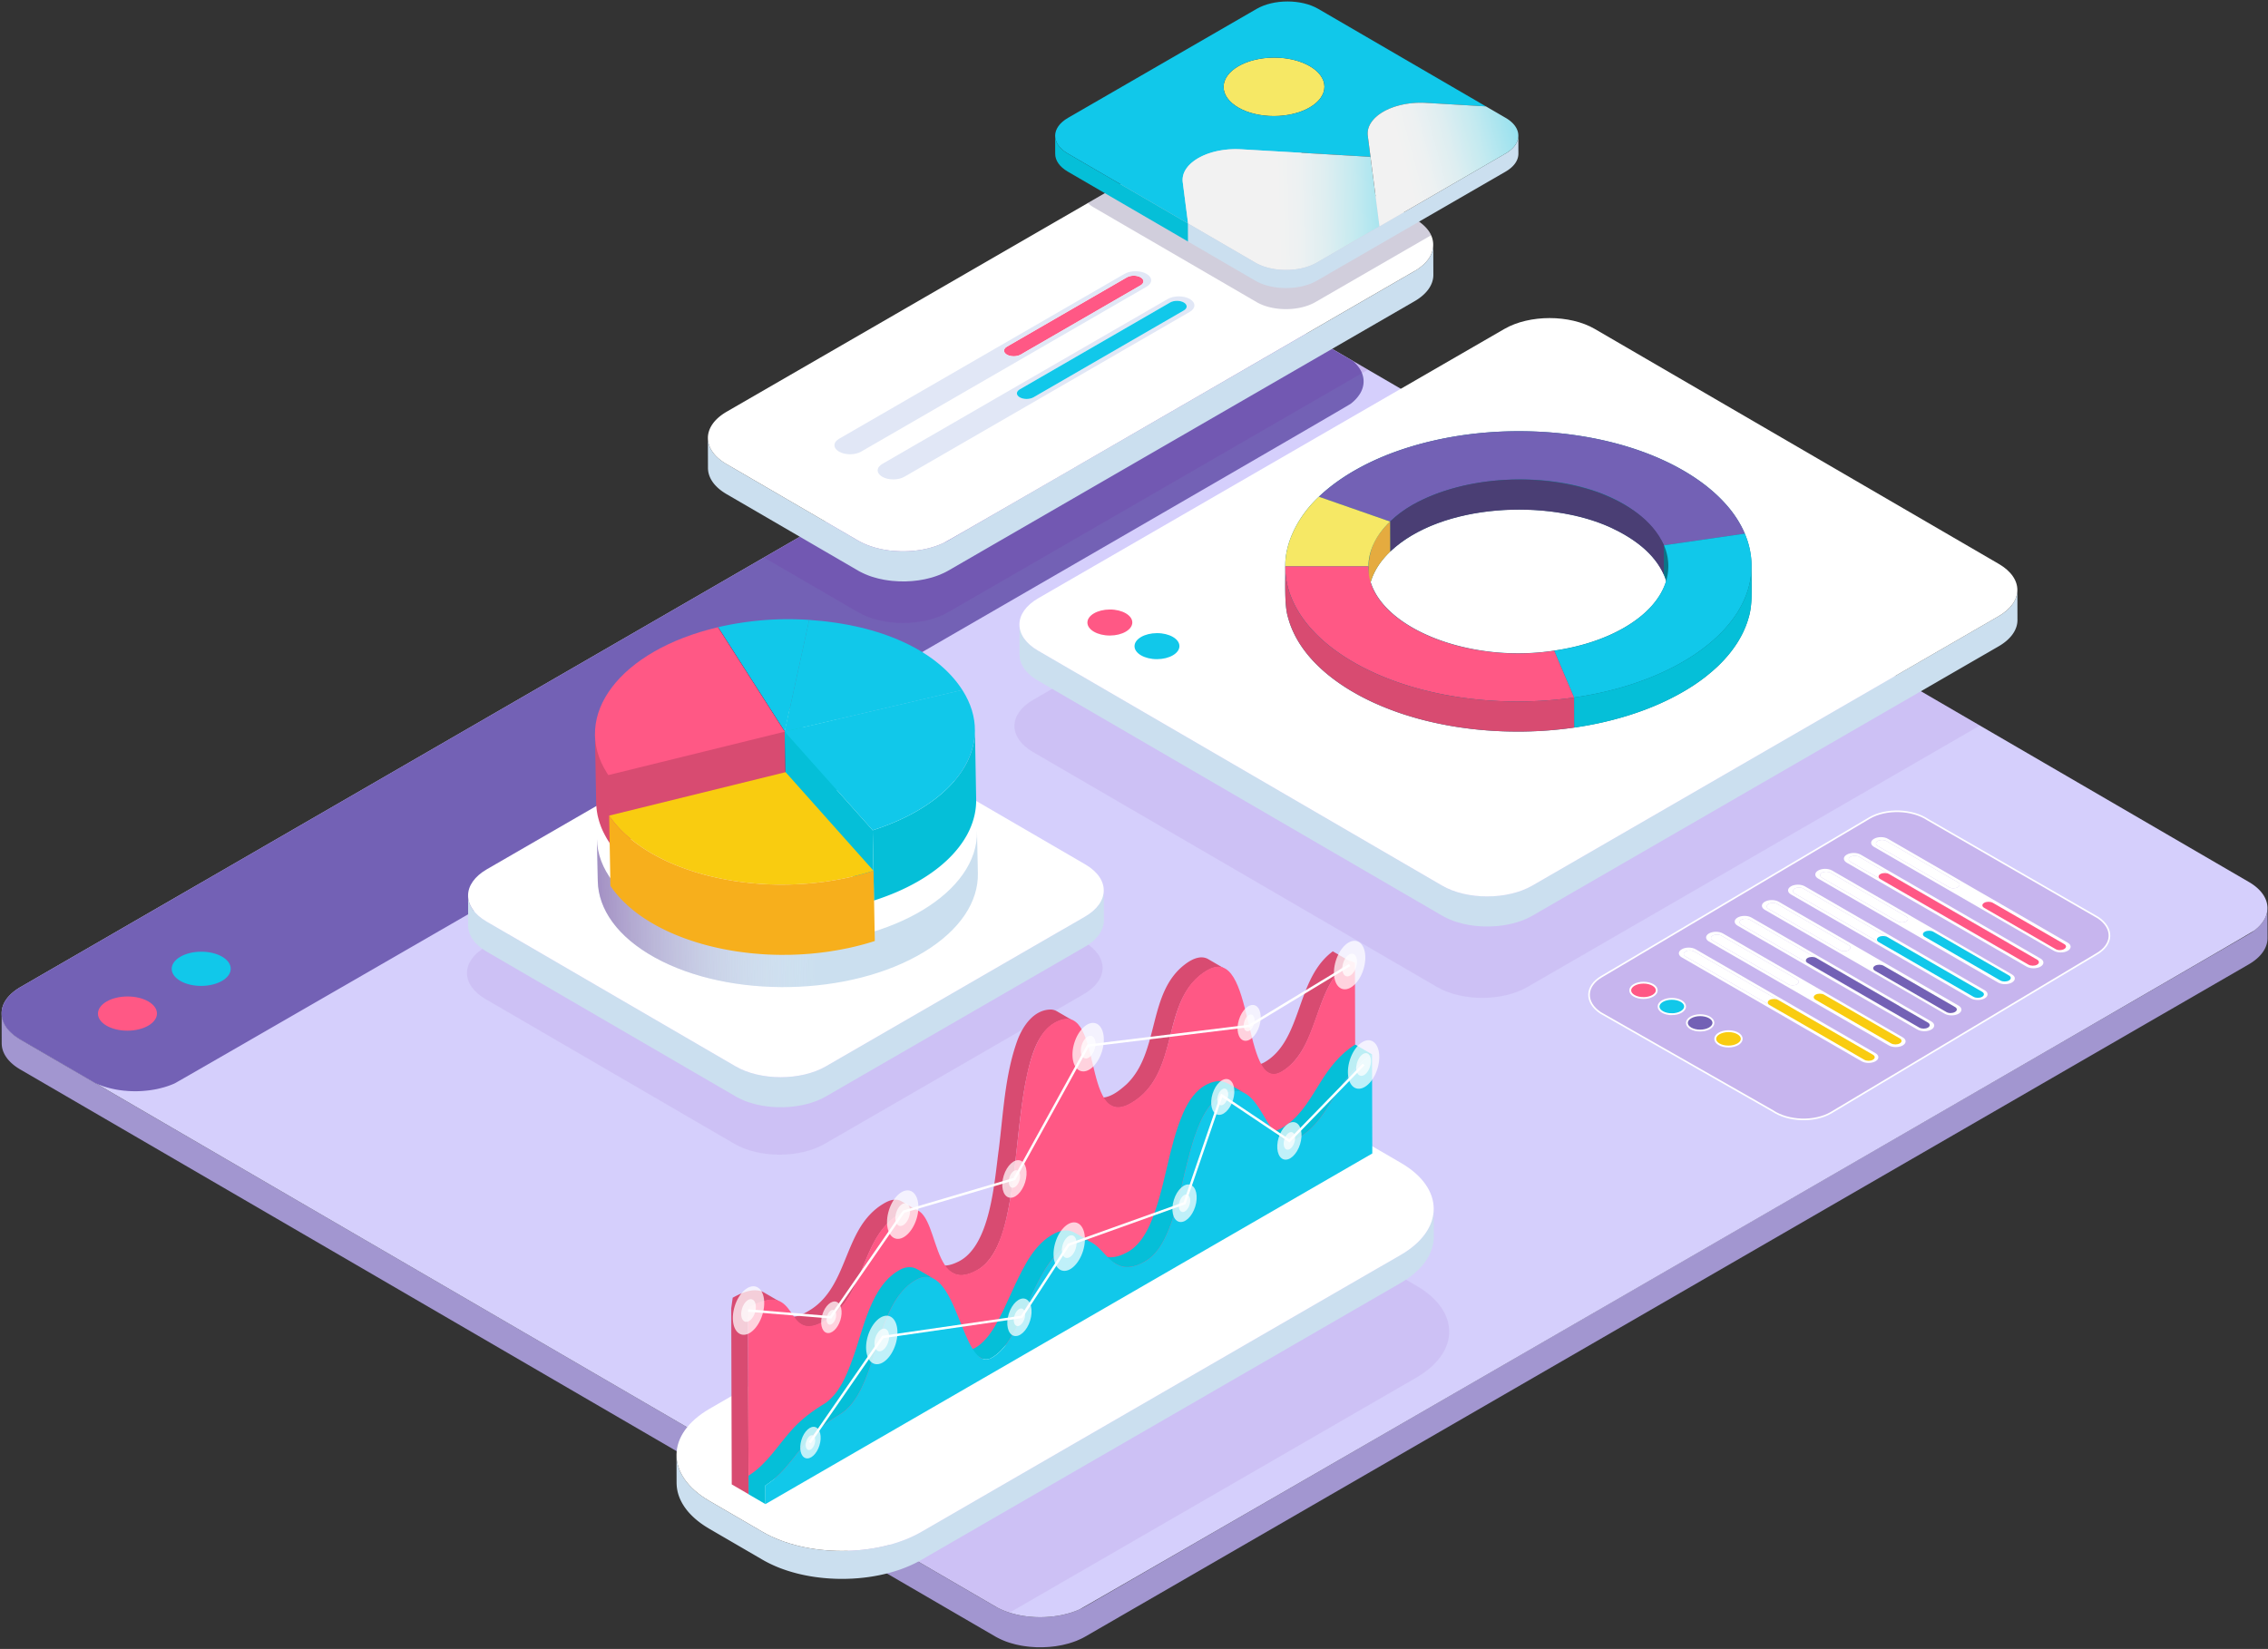 <svg xmlns="http://www.w3.org/2000/svg" width="931" height="677" fill="none"><rect width="100%" height="100%" fill="#333333" stroke="none"/><path d="m.662 416.068.017 5.806v.576l.017 5.967c0 .076 0 .153.008.229 0 .076.009.152.017.228.009.136.009.271.026.398.008.119.025.229.042.347.017.127.042.263.06.39l.025.143.05.204c.026.127.06.253.093.38.034.119.068.238.102.348a86.388 86.388 0 0 1 .177.541l.077.178c.05.135.11.271.169.398l.152.33c.068.135.135.262.203.398.034.059.059.127.101.186l.076.127c.093.161.186.313.288.466.06.093.118.194.186.287.11.17.237.339.364.5.05.067.093.127.135.194.008.009.025.017.034.034.211.262.44.534.676.787.068.068.127.136.195.203.186.195.389.398.592.593.05.042.084.085.135.127.042.051.102.093.152.135l.38.331.356.304c.135.11.27.212.414.322.127.101.254.194.39.296.143.102.295.203.44.305.143.093.278.194.422.288.152.101.313.203.474.296.093.059.186.127.287.186.11.059.212.127.322.187l307.816 179.046 86.919 50.558 5.479 3.182a22.76 22.76 0 0 0 1.768.931l.482.229c.541.254 1.108.491 1.674.72.076.025.153.059.229.093.516.195 1.048.381 1.59.558.093.034.194.051.287.085.44.135.897.263 1.353.381.338.093.677.195 1.032.279.473.119.956.212 1.446.313.279.06.558.127.846.178.067.017.144.026.211.034.144.026.296.051.44.076.6.093 1.209.178 1.818.254.178.017.355.042.533.059.11.017.22.034.338.043.237.025.474.033.71.051.592.05 1.184.093 1.776.118.136.009.279.026.423.026.237.008.474 0 .711.008.482.008.955.008 1.437 0 .178 0 .355.008.533.008.22-.008.44-.033.668-.042.44-.017.888-.034 1.328-.068.194-.017.389-.017.583-.034.212-.016.415-.05.626-.067.44-.043.871-.094 1.311-.144.203-.026.414-.043.617-.068l.55-.101c.473-.068.93-.153 1.395-.238.212-.042.432-.076.652-.118.143-.025.287-.076.431-.101a51.17 51.17 0 0 0 1.632-.407c.22-.059.448-.101.668-.161.127-.033.245-.076.372-.118.186-.051.372-.11.55-.17a31.548 31.548 0 0 0 1.598-.541c.152-.06.305-.11.457-.169l.203-.077c.406-.16.795-.338 1.184-.516.228-.101.456-.186.676-.296a24.24 24.24 0 0 0 1.928-1.008l477.476-275.921c5.167-2.98 7.746-6.899 7.738-10.818l-.034-12.324c0 .17-.008.347-.025.516 0 .051 0 .111-.009.17.009.026 0 .059-.008.093 0 .025 0 .059-.009.085a3.61 3.61 0 0 1-.05.423c0 .025 0 .059-.009.085-.042.321-.11.634-.194.948-.043.152-.085.304-.136.457-.017.059-.033.11-.059.169a5.966 5.966 0 0 1-.203.542v.008c-.042.11-.093.22-.144.33-.05.127-.109.254-.177.381a2.668 2.668 0 0 1-.195.373 8.53 8.53 0 0 1-.406.694 5.567 5.567 0 0 1-.279.414 5.665 5.665 0 0 1-.194.28c-.237.321-.499.643-.778.956-.102.118-.212.246-.33.373-.144.152-.296.304-.448.457-.144.144-.296.279-.448.423-.034.025-.06.051-.093.076a19.97 19.97 0 0 1-.457.398c-.042.042-.085.076-.127.11-.161.135-.33.262-.499.398-.211.161-.431.313-.651.474-.558.398-1.167.787-1.81 1.159L445.554 659.529a38.87 38.87 0 0 1-.947.516c-.423.22-.863.431-1.311.635-.33.16-.676.313-1.023.448-.381.161-.77.322-1.167.457-.516.195-1.049.373-1.59.542-.186.06-.364.119-.55.169-.008 0-.017 0-.025.009-.321.093-.651.169-.981.262-.009 0-.025.009-.042.009-.533.144-1.074.279-1.624.406-.364.076-.719.144-1.083.22-.372.076-.752.136-1.133.195-.406.067-.812.127-1.217.177a1.73 1.73 0 0 1-.212.034c-.034.009-.076.009-.11.009a42.604 42.604 0 0 1-3.738.305l-.6.025c-.677.025-1.362.025-2.038.008a46.257 46.257 0 0 1-1.133-.033h-.034l-.854-.051c-.296-.017-.592-.043-.888-.068-.144-.017-.279-.025-.423-.034a16.773 16.773 0 0 1-.634-.059c-.17-.017-.347-.042-.525-.06a58.604 58.604 0 0 1-1.759-.245c-.346-.05-.693-.11-1.031-.186-.178-.034-.356-.068-.533-.11a65.41 65.41 0 0 0-.728-.152c-.203-.043-.397-.094-.591-.136l-.127-.025c-.051-.009-.102-.026-.153-.042-.017-.009-.042-.009-.059-.017-.025-.009-.042-.009-.067-.017-.254-.06-.499-.128-.745-.204a31.111 31.111 0 0 1-1.209-.338c-.245-.076-.499-.153-.744-.237a10.635 10.635 0 0 1-.736-.254l-.059-.025a8.225 8.225 0 0 1-.355-.128.751.751 0 0 1-.135-.042 1.67 1.67 0 0 0-.22-.093 20.26 20.26 0 0 1-.888-.364c-.246-.11-.499-.22-.745-.338a9.676 9.676 0 0 1-.524-.246c-.304-.144-.609-.288-.896-.448a18.015 18.015 0 0 1-.871-.483L39.174 444.703l-30.892-17.97a17.43 17.43 0 0 1-.939-.584 7.795 7.795 0 0 1-.567-.373c-.093-.059-.186-.127-.279-.194-.059-.034-.11-.076-.16-.11-.136-.102-.263-.195-.39-.297a10.638 10.638 0 0 1-.769-.626 1.638 1.638 0 0 1-.186-.161 1.8 1.8 0 0 1-.195-.169 7.094 7.094 0 0 1-.363-.338c-.076-.068-.152-.145-.229-.221-.169-.169-.33-.33-.482-.499-.093-.093-.177-.195-.262-.296a8.551 8.551 0 0 1-.625-.771 5.83 5.83 0 0 1-.271-.372c-.025-.025-.042-.051-.06-.076-.058-.093-.118-.195-.177-.288-.101-.152-.194-.305-.287-.457a9.38 9.38 0 0 1-.533-1.05 5.515 5.515 0 0 1-.17-.398c-.05-.11-.092-.22-.126-.338a3.359 3.359 0 0 1-.127-.381 4.772 4.772 0 0 1-.093-.321.166.166 0 0 1-.017-.06c-.034-.119-.06-.237-.085-.347a6.144 6.144 0 0 1-.084-.381l-.05-.355c-.018-.119-.035-.22-.043-.339v-.025a2.8 2.8 0 0 1-.025-.381 4.134 4.134 0 0 1-.026-.457Z" fill="#A296D0"></path><path d="M442.273 661.128c.347-.135.693-.288 1.023-.448-.11.042-.22.093-.338.143l-.685.305Z" fill="#6C58B6"></path><path d="M930.779 372.806c0 .17-.008.347-.025.516 0 .051 0 .111-.009.17.009.026 0 .059-.008.093 0 .026 0 .059-.008.085a3.841 3.841 0 0 1-.051.423c0 .025 0 .059-.009.085a8.097 8.097 0 0 1-.389 1.574 5.682 5.682 0 0 1-.203.542v.008c-.042.11-.093.22-.143.33a3.83 3.83 0 0 1-.178.381 5.463 5.463 0 0 1-.194.373 8.416 8.416 0 0 1-.406.694 6.263 6.263 0 0 1-.279.414c-.289.434-.617.833-.973 1.236-.37.44-.797.858-1.226 1.253-.034.025-.059.051-.093.076-.152.136-.305.271-.457.398a1.405 1.405 0 0 1-.127.11c-.16.136-.33.262-.499.398-4.783 3.245-476.954 275.892-482.203 278.715-.33.16-.676.313-1.023.449-.381.16-.77.321-1.167.456-.69.258-1.422.498-2.14.712-.008 0-.016 0-.025.008-.321.093-.651.169-.981.262-.008 0-.025.009-.042.009-.533.144-1.074.279-1.624.406a41.026 41.026 0 0 1-3.433.592 1.73 1.73 0 0 1-.212.034c-.034.009-.076.009-.11.009a44.964 44.964 0 0 1-7.509.305h-.034c-.582-.035-1.161-.065-1.742-.119-.144-.017-.279-.025-.423-.034-.211-.017-.423-.034-.634-.059-.169-.017-.347-.042-.525-.06-.937-.125-1.87-.234-2.79-.431a12.603 12.603 0 0 1-.533-.11c-.474-.096-.973-.21-1.446-.313-.051-.009-.102-.026-.152-.042-.017-.009-.043-.009-.06-.017-.025-.009-.042-.009-.067-.017-.254-.06-.499-.128-.744-.204a28.273 28.273 0 0 1-1.954-.575c-.245-.085-.499-.169-.736-.254l-.059-.025a8.225 8.225 0 0 1-.355-.128c-.118-.042-.237-.084-.355-.135a23.64 23.64 0 0 1-1.632-.702 9.364 9.364 0 0 1-.525-.246c-.304-.144-.608-.288-.896-.448C331.375 614.661 87.612 472.926 7.346 426.149a7.774 7.774 0 0 1-.566-.373c-.093-.059-.187-.127-.28-.194a8.343 8.343 0 0 1-.55-.407 10.658 10.658 0 0 1-.769-.626 1.628 1.628 0 0 1-.186-.161 1.785 1.785 0 0 1-.194-.169 7.029 7.029 0 0 1-.364-.338c-.242-.227-.49-.48-.71-.72-.093-.093-.178-.195-.262-.296a8.534 8.534 0 0 1-.626-.771 5.854 5.854 0 0 1-.27-.372 5.533 5.533 0 0 1-.238-.364c-.101-.152-.194-.305-.287-.457a9.39 9.39 0 0 1-.533-1.05 5.56 5.56 0 0 1-.17-.398 2.32 2.32 0 0 1-.126-.338 3.348 3.348 0 0 1-.127-.381 4.74 4.74 0 0 1-.093-.321.166.166 0 0 1-.017-.06c-.034-.119-.059-.237-.084-.347-.034-.127-.06-.254-.085-.381-.03-.232-.073-.461-.093-.694v-.025a2.792 2.792 0 0 1-.025-.381c-.257-4.194 2.41-8.161 7.712-11.275 110.095-63.619 370.331-213.999 477.484-275.921 3.539-2.066 8.014-3.424 12.254-4.013a.672.672 0 0 1 .169-.025 35.247 35.247 0 0 1 1.878-.212c.144-.016.287-.033.44-.042 7.444-.664 16.059.639 22.317 4.292l32.499 18.901c97.539 56.75 270.631 157.413 367.716 213.886 5.082 2.954 7.619 6.822 7.619 10.69Z" fill="#D5CFFC"></path><path d="M.662 416.068c0 .152.009.305.026.457 0 .127.008.262.025.381v.025c.02.233.063.462.093.694.025.127.05.254.084.381.026.11.051.228.085.347 0 .017.008.042.017.06.025.101.06.219.093.321.034.127.076.254.127.381.034.118.076.228.127.338.05.136.11.271.169.398.152.356.33.703.533 1.05.093.152.186.305.287.457.06.093.119.195.178.288.017.025.034.051.059.076.084.127.178.254.27.372.187.263.398.517.626.771.085.101.17.203.262.296.22.24.468.493.71.72.12.118.238.228.364.338a1.8 1.8 0 0 0 .195.169c.06.06.118.11.186.161.245.22.507.432.77.626.126.102.253.195.389.297.05.034.101.076.16.11.093.067.186.135.28.194.185.136.371.255.566.373.304.203.617.398.939.584l30.892 17.97c.034.016.076.033.11.05.765.353 1.535.697 2.343.957.017.017.042.025.059.034.876.318 1.79.593 2.697.829.271.085.533.153.812.22.017.009.043.009.06.017.05.017.101.034.152.043.473.103.972.216 1.446.313.177.042.355.076.533.11.92.191 1.853.309 2.79.432.178.017.355.042.525.059.211.025.422.042.634.059.144 0 .287.017.431.034 3.093.276 6.213.192 9.294-.186.034 0 .076 0 .11-.009.068-.008.144-.017.212-.034a41.066 41.066 0 0 0 3.433-.592c.55-.127 1.09-.271 1.624-.406.017 0 .034-.009.042-.009.33-.093.66-.169.98-.262.01-.017.018-.017.026-.017a30.312 30.312 0 0 0 3.315-1.16 13.59 13.59 0 0 0 1.024-.449c6.287-3.419 476.76-275.09 482.642-278.968.215-.178.426-.328.626-.508.152-.127.305-.262.457-.407.034-.016.059-.042.093-.067.425-.409.855-.817 1.226-1.261.482-.542.896-1.092 1.252-1.651.067-.101.135-.211.203-.313.152-.254.287-.499.406-.753.067-.127.126-.254.177-.381a9.028 9.028 0 0 0 .736-2.455c.034-.195.059-.398.068-.592.008-.034.016-.068.008-.093.244-3.286-1.212-6.292-4.288-9.032l-32.524-18.918c-6.255-3.644-14.837-4.968-22.284-4.3a7.35 7.35 0 0 0-.439.042c-.626.051-1.252.127-1.878.212-.05 0-.11.009-.169.025-4.239.588-8.717 1.949-12.254 4.013C379.595 190.751 117.498 342.207 8.4 405.25c-5.167 2.988-7.746 6.907-7.738 10.818Z" fill="#7361B5"></path><path opacity=".14" d="M657.525 400.915c-6.754 3.907-7 10.579-.549 14.904l70.709 40.29c6.451 4.325 17.154 4.663 23.908.756l109.094-65.212c6.754-3.907 7-10.58.549-14.905l-69.844-40.186c-6.451-4.325-17.154-4.664-23.908-.757l-109.959 65.11Z" fill="#6D129C"></path><path d="M657.525 400.915c-6.754 3.907-7 10.579-.549 14.904l70.709 40.29c6.451 4.325 17.154 4.663 23.908.756l109.094-65.212c6.754-3.907 7-10.58.549-14.905l-69.844-40.186c-6.451-4.325-17.154-4.664-23.908-.757l-109.959 65.11Z" stroke="#fff" stroke-width=".669" stroke-miterlimit="10"></path><path d="M674.651 409.763c3.007-.009 5.44-1.429 5.435-3.172-.005-1.743-2.446-3.149-5.452-3.14-3.007.008-5.44 1.428-5.435 3.171.005 1.743 2.446 3.149 5.452 3.141Z" fill="#FF5885" stroke="#fff" stroke-width=".759" stroke-miterlimit="10"></path><path d="M686.281 416.398c3.006-.009 5.439-1.429 5.434-3.172-.005-1.742-2.446-3.149-5.452-3.14-3.007.009-5.44 1.428-5.435 3.171.005 1.743 2.446 3.149 5.453 3.141Z" fill="#11C8EA" stroke="#fff" stroke-width=".759" stroke-miterlimit="10"></path><path d="M697.91 423.116c3.007-.008 5.44-1.428 5.435-3.171-.005-1.743-2.446-3.149-5.453-3.141-3.006.009-5.439 1.429-5.434 3.172.005 1.743 2.446 3.149 5.452 3.14Z" fill="#7361B5" stroke="#fff" stroke-width=".759" stroke-miterlimit="10"></path><path d="M709.54 429.676c3.006-.009 5.439-1.428 5.434-3.171-.005-1.743-2.446-3.149-5.452-3.141-3.007.009-5.44 1.428-5.435 3.171.005 1.743 2.446 3.149 5.453 3.141Z" fill="#F9CC10" stroke="#fff" stroke-width=".759" stroke-miterlimit="10"></path><path d="M814.694 406.555c1.589.918 1.597 2.404.022 3.32-1.578.918-4.141.918-5.73 0l-73.807-42.651c-1.585-.916-1.594-2.402-.015-3.32 1.575-.916 4.138-.916 5.723 0l73.807 42.651Zm-39.096-17.228c.987.57 2.58.57 3.56 0s.972-1.492-.015-2.062L740.268 364.8c-.986-.57-2.577-.572-3.557-.002s-.974 1.494.012 2.064l38.875 22.465ZM825.875 400.052c1.588.918 1.597 2.404.018 3.322-1.575.916-4.138.916-5.727-.002l-73.807-42.651c-1.585-.916-1.594-2.402-.019-3.318 1.579-.918 4.142-.918 5.727-.002l73.808 42.651Zm-46.951-21.767c.986.57 2.58.57 3.556.002.98-.57.975-1.494-.011-2.064l-31.021-17.926c-.986-.57-2.58-.57-3.56 0-.977.568-.971 1.492.015 2.062l31.021 17.926ZM837.613 393.535c1.588.918 1.597 2.404.018 3.322-1.574.916-4.138.916-5.727-.002l-73.807-42.651c-1.585-.916-1.593-2.402-.018-3.318 1.578-.918 4.141-.918 5.726-.002l73.808 42.651Zm-17.186-4.566c.986.57 2.587.578 3.567.008s.961-1.502-.022-2.07l-60.785-35.127c-.987-.57-2.581-.57-3.561 0s-.971 1.492.015 2.062l60.786 35.127Z" fill="#fff"></path><path d="M775.598 389.327c.987.57 2.58.57 3.56 0 .981-.57.972-1.492-.015-2.062L740.268 364.8c-.986-.57-2.576-.572-3.556-.002s-.975 1.494.011 2.064l38.875 22.465ZM848.789 387.034c1.588.918 1.597 2.404.022 3.32-1.578.918-4.142.919-5.73 0l-73.808-42.651c-1.585-.916-1.593-2.402-.015-3.32 1.575-.916 4.138-.916 5.723 0l73.808 42.651Zm-48.639-22.742c.987.57 2.519.535 3.499-.035.981-.57 1.033-1.457.047-2.027l-29.334-16.951c-.986-.57-2.576-.572-3.556-.001-.98.57-.975 1.494.011 2.064l29.333 16.95Z" fill="#fff"></path><path d="M813.642 407.189c.987.57.995 1.492.015 2.062-.98.57-2.574.57-3.56 0l-38.875-22.465c-.987-.57-.992-1.494-.012-2.064.98-.57 2.57-.568 3.557.002l38.875 22.465Z" fill="#11C8EA"></path><path d="M820.427 388.969c.986.57 2.587.578 3.567.008.98-.571.961-1.502-.022-2.07l-60.786-35.127c-.986-.57-2.58-.57-3.56 0s-.971 1.492.015 2.062l60.786 35.127Z" fill="#fff"></path><path d="M824.656 400.479c.987.57.992 1.494.012 2.064-.977.568-2.57.568-3.557-.002l-31.02-17.926c-.987-.57-.992-1.494-.015-2.062.98-.57 2.574-.57 3.56 0l31.02 17.926Z" fill="#11C8EA"></path><path d="M836.211 393.987c.984.569 1.002 1.5.022 2.07-.98.57-2.58.563-3.567-.007l-60.785-35.127c-.987-.57-.995-1.492-.015-2.062.98-.57 2.573-.57 3.56 0l60.785 35.126ZM847.377 387.617c.987.57.934 1.457-.046 2.027-.98.57-2.512.605-3.499.035l-29.333-16.951c-.986-.57-.992-1.494-.011-2.064.98-.57 2.57-.568 3.556.002l29.333 16.951Z" fill="#FF5885"></path><path d="M778.923 378.285c.987.57 2.581.57 3.557.002.98-.57.975-1.494-.011-2.064l-31.021-17.926c-.986-.57-2.58-.57-3.56 0-.977.568-.972 1.492.015 2.062l31.02 17.926ZM800.151 364.292c.986.57 2.518.535 3.499-.035.98-.57 1.032-1.457.046-2.027l-29.333-16.95c-.987-.571-2.577-.572-3.557-.002s-.975 1.494.011 2.064l29.334 16.95ZM769.868 432.394c1.589.918 1.597 2.404.022 3.32-1.578.918-4.141.918-5.73 0l-73.807-42.651c-1.586-.916-1.594-2.403-.016-3.321 1.575-.916 4.138-.916 5.724 0l73.807 42.652Zm-39.096-17.228c.986.57 2.58.57 3.56 0s.972-1.492-.015-2.062l-38.875-22.465c-.987-.57-2.577-.572-3.557-.002s-.975 1.494.012 2.064l38.875 22.465ZM781.048 425.891c1.589.918 1.597 2.404.019 3.322-1.575.916-4.139.916-5.727-.002l-73.808-42.651c-1.585-.916-1.593-2.402-.018-3.318 1.578-.918 4.141-.919 5.727-.003l73.807 42.652Zm-46.951-21.767c.986.57 2.58.57 3.557.002.98-.57.975-1.494-.012-2.064l-31.02-17.926c-.987-.57-2.58-.57-3.561 0-.976.568-.971 1.492.015 2.062l31.021 17.926ZM792.786 419.374c1.589.918 1.597 2.404.019 3.322-1.575.916-4.138.916-5.727-.002l-73.807-42.651c-1.586-.916-1.594-2.402-.019-3.318 1.578-.918 4.141-.918 5.727-.002l73.807 42.651Zm-17.186-4.567c.987.571 2.587.578 3.567.008s.962-1.502-.022-2.07l-60.785-35.126c-.987-.57-2.58-.57-3.56 0s-.972 1.492.015 2.062l60.785 35.126Z" fill="#fff"></path><path d="M730.772 415.166c.986.57 2.58.57 3.56 0s.971-1.492-.015-2.062l-38.875-22.465c-.987-.57-2.577-.572-3.557-.002s-.975 1.494.012 2.064l38.875 22.465ZM803.963 412.873c1.588.918 1.596 2.404.022 3.32-1.579.918-4.142.918-5.731 0l-73.807-42.651c-1.585-.916-1.594-2.402-.015-3.32 1.575-.916 4.138-.916 5.723 0l73.808 42.651Zm-48.639-22.742c.987.57 2.519.535 3.499-.035.98-.57 1.033-1.457.046-2.027l-29.333-16.951c-.986-.57-2.576-.572-3.557-.002-.98.57-.974 1.494.012 2.064l29.333 16.951Z" fill="#fff"></path><path d="M768.815 433.028c.987.57.996 1.492.015 2.062-.98.57-2.573.57-3.56 0l-38.875-22.465c-.986-.57-.992-1.494-.011-2.064.98-.57 2.57-.568 3.556.002l38.875 22.465Z" fill="#F9CC10"></path><path d="M775.6 414.807c.987.571 2.587.578 3.567.008s.961-1.502-.022-2.07l-60.786-35.126c-.986-.57-2.58-.57-3.56 0s-.971 1.492.015 2.062l60.786 35.126Z" fill="#fff"></path><path d="M779.83 426.317c.986.57.992 1.494.012 2.064-.977.569-2.571.569-3.557-.002l-31.021-17.925c-.986-.57-.991-1.494-.015-2.062.98-.57 2.574-.57 3.56 0l31.021 17.925Z" fill="#F9CC10"></path><path d="M791.385 419.826c.983.568 1.002 1.5.022 2.07-.98.57-2.58.562-3.567-.008l-45.804-26.513c-.986-.57-.995-1.492-.014-2.062.98-.57 2.573-.57 3.56 0l45.803 26.513ZM802.551 413.456c.986.57.934 1.457-.046 2.027-.98.57-2.513.605-3.499.035l-29.334-16.951c-.986-.57-.991-1.494-.011-2.064.98-.57 2.57-.568 3.557.002l29.333 16.951Z" fill="#7361B5"></path><path d="M734.097 404.124c.987.57 2.58.57 3.557.002.98-.57.975-1.494-.012-2.064l-31.02-17.926c-.987-.57-2.58-.57-3.56 0-.977.568-.972 1.492.015 2.062l31.02 17.926ZM755.324 390.131c.986.57 2.519.535 3.499-.035.98-.57 1.033-1.457.046-2.027l-29.333-16.951c-.986-.57-2.577-.572-3.557-.002s-.975 1.494.012 2.064l29.333 16.951Z" fill="#fff"></path><g opacity=".14"><path opacity=".5" d="m581.296 565.675-166.868 96.427a9.102 9.102 0 0 1-.499-.161c-.245-.085-.499-.169-.736-.254l-.059-.025a8.225 8.225 0 0 1-.355-.128c-.118-.042-.237-.084-.355-.135a20.26 20.26 0 0 1-.888-.364c-.245-.11-.499-.22-.744-.338a9.364 9.364 0 0 1-.525-.246c-.304-.144-.608-.288-.896-.448a18.015 18.015 0 0 1-.871-.483l-81.734-47.544 167.612-96.858c18.055-10.428 47.223-10.428 65.159 0l21.962 12.781c17.937 10.428 17.852 27.348-.203 37.776Z" fill="#6D129C"></path></g><g opacity=".14"><path opacity=".5" d="M199.413 388.702c-10.269 5.935-10.324 15.555-.121 21.489l102.191 59.441c10.202 5.934 26.796 5.934 37.065 0l106.332-61.447c10.269-5.934 10.323-15.554.121-21.488L342.81 327.256c-10.203-5.934-26.796-5.934-37.065 0l-106.332 61.446Z" fill="#6D129C"></path></g><g opacity=".14"><path opacity=".5" d="m424.028 308.766 165.879 96.486c10.208 5.933 26.8 5.933 37.066 0l185.769-107.354L609.924 179.93 424.155 287.284c-10.275 5.933-10.325 15.549-.127 21.482Z" fill="#6D129C"></path></g><g opacity=".14"><path opacity=".8" d="m313.584 228.896 38.605 22.448c10.199 5.933 26.799 5.933 37.074 0l172.281-99.558-38.605-22.456c-10.199-5.942-26.791-5.942-37.058 0l-172.297 99.566Z" fill="#6D129C"></path></g><path d="M290.601 180.304c.007.132.015.264.028.396.011.114.027.228.043.343a8.46 8.46 0 0 0 .134.74 8.94 8.94 0 0 0 .32 1.11 11.255 11.255 0 0 0 .653 1.462 11.04 11.04 0 0 0 .463.781c.061.095.12.189.184.283.117.17.242.339.37.507.056.073.107.147.165.22.211.268.439.532.679.794.062.067.13.134.194.201a15.7 15.7 0 0 0 .878.856c.123.111.249.22.376.329.12.101.24.203.364.303.133.108.27.214.409.32a17.14 17.14 0 0 0 .832.604c.138.095.276.19.419.284.155.101.315.201.475.301.2.124.398.25.607.371l53.995 31.407a26.62 26.62 0 0 0 2.25 1.156c.548.253 1.107.494 1.68.718.074.029.146.062.221.09.612.234 1.243.445 1.881.646.442.139.895.261 1.348.385.343.093.682.193 1.031.277.476.116.962.212 1.446.31.354.072.704.152 1.062.215.147.026.297.047.445.071.601.099 1.207.184 1.816.257.176.021.351.044.527.063.349.038.701.059 1.052.088.589.049 1.18.093 1.773.118.378.017.757.025 1.136.032a43.024 43.024 0 0 0 3.968-.098 43.835 43.835 0 0 0 2.519-.248 41.862 41.862 0 0 0 2.562-.408c.364-.069.728-.141 1.087-.22a38.385 38.385 0 0 0 1.63-.4c.348-.092.7-.178 1.042-.28.186-.055.37-.114.554-.172.54-.17 1.072-.352 1.594-.546.151-.055.305-.108.454-.165.476-.185.935-.389 1.394-.593.224-.1.456-.19.676-.295a26.648 26.648 0 0 0 1.923-1.005l191.346-110.573c5.169-2.987 7.752-6.909 7.741-10.825l.035 12.349c.011 3.916-2.572 7.838-7.741 10.825L389.295 234.262c-.618.357-1.262.69-1.923 1.004-.22.105-.453.196-.678.296-.391.174-.777.355-1.181.515-.069.027-.141.05-.21.076-.15.059-.305.111-.457.167a33.42 33.42 0 0 1-1.591.545c-.185.058-.368.117-.555.172-.125.037-.246.08-.371.116-.22.062-.45.106-.671.164-.539.143-1.079.279-1.63.4-.147.032-.287.076-.435.107-.214.044-.435.072-.651.113-.461.088-.923.17-1.39.242-.188.029-.371.071-.559.098-.203.028-.41.042-.614.068-.434.056-.869.104-1.307.147-.211.02-.418.052-.629.07-.194.016-.39.018-.584.031-.443.031-.885.054-1.329.071-.224.009-.446.03-.669.036-.177.004-.354-.005-.531-.002-.48.006-.959.002-1.439-.007-.239-.004-.477.005-.716-.003-.14-.005-.278-.022-.419-.028a45.575 45.575 0 0 1-1.775-.119c-.237-.02-.477-.024-.713-.047-.113-.012-.224-.028-.336-.04-.177-.02-.353-.043-.531-.064a43.15 43.15 0 0 1-1.812-.256c-.149-.025-.298-.046-.447-.072-.072-.012-.145-.021-.217-.034-.286-.052-.562-.124-.845-.181-.484-.098-.969-.194-1.445-.309-.349-.085-.688-.184-1.031-.278-.453-.124-.906-.246-1.348-.385-.096-.03-.196-.053-.292-.083a33.088 33.088 0 0 1-1.589-.563c-.075-.028-.146-.061-.221-.09a30.53 30.53 0 0 1-2.162-.945c-.605-.293-1.2-.598-1.768-.929l-53.995-31.407a16.809 16.809 0 0 1-.32-.189c-.099-.059-.19-.122-.287-.182-.16-.1-.32-.2-.475-.301-.143-.094-.281-.189-.419-.283-.149-.104-.298-.207-.443-.312-.133-.097-.261-.195-.389-.293a17.05 17.05 0 0 1-1.149-.951c-.05-.046-.105-.09-.155-.136-.046-.043-.086-.088-.131-.131a14.984 14.984 0 0 1-.592-.59c-.064-.067-.132-.134-.194-.201-.24-.262-.467-.526-.679-.793l-.029-.034c-.049-.062-.09-.126-.138-.189a12.869 12.869 0 0 1-.367-.504c-.065-.095-.124-.19-.185-.284a12.066 12.066 0 0 1-.286-.463c-.025-.043-.054-.084-.078-.127-.036-.063-.065-.127-.099-.191a9.839 9.839 0 0 1-.357-.725 11.255 11.255 0 0 1-.168-.398c-.023-.059-.052-.118-.074-.177-.021-.054-.035-.108-.054-.161a9.402 9.402 0 0 1-.125-.381 8.541 8.541 0 0 1-.195-.728c-.015-.069-.036-.138-.05-.207-.009-.047-.013-.094-.022-.14a8.991 8.991 0 0 1-.062-.395 7.833 7.833 0 0 1-.043-.343 8.779 8.779 0 0 1-.028-.396c-.005-.077-.015-.154-.017-.232a8.877 8.877 0 0 1-.003-.23l-.035-12.349c0 .154.011.308.02.462Z" fill="#CBDFEF"></path><path d="M290.582 179.845c0 .204.008.398.025.601.008.195.034.39.067.593l.051.364c.026.127.051.254.085.381.025.127.059.254.093.381.025.118.059.237.101.347l.102.338c.042.127.093.254.152.381.095.247.189.498.321.728.11.246.237.474.381.711.042.085.093.161.135.237.102.169.212.339.33.508.118.178.245.347.372.508.243.342.548.695.846 1.016.144.169.304.338.482.499.093.101.194.195.304.296.085.093.178.178.279.263a20.842 20.842 0 0 0 3.485 2.513l53.996 31.403a29.83 29.83 0 0 0 6.097 2.633 21.96 21.96 0 0 0 1.793.508c.178.059.355.101.541.135.228.059.465.11.702.161.414.101.829.186 1.252.262.177.043.355.076.533.102.448.076.896.152 1.352.211.483.078.952.122 1.438.178.338.053.71.053 1.049.093 1.444.106 2.892.176 4.347.153a62.665 62.665 0 0 0 2.528-.102c2.798-.204 5.657-.65 8.33-1.413a33.32 33.32 0 0 0 5.116-1.88.225.225 0 0 0 .068-.033c2.619-1.193 190.81-110.278 193.271-111.587 2.988-1.686 5.974-4.389 7.103-7.473.059-.136.101-.271.152-.407 1.742-5.831-1.657-10.353-7.129-13.61L526.736 58.44c-10.199-5.934-26.799-5.934-37.066 0l-43.121 24.92-148.23 85.659c-5.167 2.987-7.746 6.906-7.737 10.825Z" fill="#fff"></path><path d="M418.49 256.901c.008.132.016.263.029.395.011.115.027.23.043.345a8.904 8.904 0 0 0 .227 1.123 11.308 11.308 0 0 0 .227.726 10.491 10.491 0 0 0 1.117 2.244c.061.094.119.188.183.28.116.171.242.34.37.509.056.073.107.147.165.22.212.268.44.532.68.794.062.067.128.133.192.199.19.2.388.397.594.593.094.088.188.177.285.264a17.73 17.73 0 0 0 1.151.954c.128.098.257.196.39.293.144.105.293.208.443.312.138.095.275.189.418.283.155.101.315.202.476.302.2.124.398.249.607.371l165.876 96.484a26.871 26.871 0 0 0 2.25 1.156c.547.253 1.105.493 1.678.717.075.029.148.062.224.091a33.53 33.53 0 0 0 1.881.646c.443.14.896.262 1.349.386.344.093.683.193 1.032.278.476.115.963.211 1.448.31.352.071.7.152 1.057.214.147.026.296.047.444.071.6.099 1.206.184 1.815.257.176.021.352.044.53.063.35.038.705.06 1.057.089.588.049 1.176.092 1.767.118.379.016.759.024 1.139.031.478.009.956.013 1.434.007a48.983 48.983 0 0 0 2.53-.104 44.501 44.501 0 0 0 5.078-.655c.365-.07.729-.142 1.089-.221.549-.12 1.089-.256 1.626-.399.349-.092.701-.178 1.044-.28.185-.055.368-.114.552-.172.54-.17 1.071-.351 1.593-.545.152-.056.306-.108.456-.166.475-.184.933-.388 1.391-.592.225-.1.458-.191.678-.296a27.047 27.047 0 0 0 1.923-1.004l191.353-110.577c5.167-2.987 7.748-6.906 7.737-10.819l.035 12.349c.011 3.913-2.57 7.833-7.737 10.819L629.063 375.941c-.618.357-1.262.69-1.923 1.005-.22.104-.453.195-.678.295-.391.174-.777.355-1.181.515-.068.027-.141.05-.21.077-.15.058-.304.11-.456.167-.522.193-1.053.374-1.592.544-.184.058-.367.117-.554.172-.124.037-.245.08-.37.115-.22.063-.45.106-.672.165a38.67 38.67 0 0 1-1.628.4c-.147.032-.287.076-.434.106-.214.045-.436.072-.652.114-.461.087-.923.169-1.39.241-.187.03-.369.071-.556.097-.204.029-.411.043-.615.069-.435.056-.87.104-1.308.147-.209.02-.415.052-.625.069-.195.016-.391.018-.586.032-.443.031-.886.053-1.33.071-.222.009-.443.03-.666.036-.177.004-.355-.005-.532-.003-.48.007-.959.002-1.439-.006-.238-.005-.475.004-.713-.004-.141-.005-.28-.022-.421-.028a45.29 45.29 0 0 1-1.772-.118c-.237-.02-.477-.024-.713-.048-.114-.011-.226-.028-.34-.04-.179-.019-.356-.043-.534-.064a41.517 41.517 0 0 1-1.811-.257c-.148-.024-.298-.045-.446-.071-.07-.012-.142-.021-.212-.034-.285-.051-.56-.123-.842-.18-.487-.099-.974-.195-1.451-.31-.348-.085-.686-.184-1.028-.277-.454-.124-.908-.247-1.352-.387-.095-.029-.195-.052-.289-.082a33.558 33.558 0 0 1-1.591-.563c-.078-.03-.152-.063-.229-.093a31.024 31.024 0 0 1-3.924-1.872l-165.876-96.484a30.177 30.177 0 0 1-.32-.189c-.099-.06-.19-.122-.287-.182-.161-.1-.321-.2-.476-.302a23.391 23.391 0 0 1-1.661-1.209 18.63 18.63 0 0 1-.74-.632c-.051-.045-.106-.09-.155-.135-.047-.043-.086-.088-.131-.131a15.07 15.07 0 0 1-.594-.591c-.064-.067-.13-.133-.192-.2-.24-.261-.468-.526-.68-.794l-.029-.034c-.048-.061-.089-.124-.136-.186a12.797 12.797 0 0 1-.37-.508c-.064-.093-.122-.187-.183-.281-.1-.154-.197-.309-.287-.465-.025-.043-.055-.085-.079-.127-.036-.063-.064-.128-.098-.191a10.487 10.487 0 0 1-.525-1.122c-.023-.06-.053-.119-.075-.178-.02-.054-.034-.108-.053-.161a11.258 11.258 0 0 1-.227-.726 10.658 10.658 0 0 1-.093-.383c-.015-.069-.036-.138-.05-.207-.01-.047-.014-.094-.022-.14a8.904 8.904 0 0 1-.062-.393c-.016-.115-.032-.23-.043-.345-.013-.131-.021-.263-.029-.395-.004-.077-.014-.155-.016-.232a8.898 8.898 0 0 1-.004-.23l-.035-12.35c.001.155.012.309.02.463Z" fill="#CBDFEF"></path><path d="M426.208 245.619c-10.27 5.934-10.324 15.554-.121 21.489l165.876 96.484c10.203 5.934 26.796 5.934 37.065 0l191.353-110.577c10.269-5.935 10.323-15.555.12-21.489l-165.876-96.484c-10.203-5.934-26.796-5.934-37.065 0L426.208 245.619Z" fill="#fff"></path><path d="M192.163 368.156c.008.132.015.264.029.396.011.115.027.23.043.344a8.948 8.948 0 0 0 .134.74c.029.128.059.256.093.383.031.116.066.231.101.347a11.208 11.208 0 0 0 .254.718 9.621 9.621 0 0 0 .525 1.123 11.402 11.402 0 0 0 .463.782c.061.094.12.188.184.282.117.17.242.339.369.507.056.073.108.148.166.221.212.267.439.532.679.793.062.068.129.134.193.201a16.576 16.576 0 0 0 1.257 1.187 18.738 18.738 0 0 0 1.604 1.226c.139.096.277.191.421.285.154.102.314.201.474.301.2.124.399.25.608.372l102.191 59.44a27.108 27.108 0 0 0 2.249 1.156c.548.253 1.106.494 1.679.718.075.029.147.062.223.091.613.234 1.244.445 1.882.646.442.139.896.262 1.349.385.343.094.683.194 1.031.278.477.115.963.211 1.448.31.352.071.7.152 1.057.215.147.025.297.046.445.071.599.098 1.204.183 1.812.256.178.022.355.045.534.064.349.038.701.059 1.052.088a45.29 45.29 0 0 0 1.772.118c.378.017.756.025 1.135.032a43.084 43.084 0 0 0 3.966-.098 44.236 44.236 0 0 0 3.69-.413c.467-.073.931-.155 1.392-.243.363-.069.725-.14 1.084-.219.549-.12 1.09-.257 1.628-.4.349-.092.701-.178 1.044-.28.185-.055.368-.114.552-.172.539-.169 1.07-.351 1.592-.544.152-.056.306-.109.457-.167.475-.184.933-.388 1.391-.592.225-.1.457-.19.678-.295a27.031 27.031 0 0 0 1.922-1.005l106.333-61.446c5.167-2.986 7.748-6.906 7.737-10.819l.035 12.349c.011 3.913-2.57 7.833-7.737 10.819L339.05 450.153c-.618.358-1.261.691-1.922 1.005-.221.105-.454.196-.679.296-.391.174-.777.355-1.18.514-.069.027-.141.05-.21.077-.151.058-.305.111-.458.167-.522.193-1.052.375-1.591.544-.184.058-.367.117-.552.172-.125.037-.246.08-.372.116-.22.062-.451.106-.673.165-.537.142-1.077.279-1.626.399-.147.032-.287.076-.435.106-.215.045-.436.073-.653.114-.46.088-.921.169-1.387.242-.187.029-.37.07-.558.097-.204.029-.411.043-.616.069-.434.055-.869.104-1.307.146-.209.02-.415.053-.625.07-.194.016-.391.018-.586.031a41.98 41.98 0 0 1-1.33.071c-.222.009-.443.031-.665.036-.178.004-.355-.005-.533-.003-.48.007-.958.003-1.438-.006-.238-.004-.476.005-.713-.003-.142-.005-.281-.022-.422-.028a45.422 45.422 0 0 1-1.772-.119c-.237-.02-.476-.024-.713-.047-.114-.012-.226-.029-.34-.041-.178-.019-.354-.042-.532-.063a43.013 43.013 0 0 1-1.814-.257c-.148-.025-.297-.045-.444-.071-.07-.013-.142-.022-.212-.034-.286-.052-.562-.124-.846-.181-.485-.098-.97-.194-1.447-.31-.349-.084-.688-.184-1.031-.278a35.123 35.123 0 0 1-1.349-.385c-.095-.03-.195-.052-.289-.083a32.862 32.862 0 0 1-1.593-.563c-.076-.029-.148-.062-.223-.091a30.456 30.456 0 0 1-1.679-.717c-.161-.075-.322-.15-.481-.227-.606-.294-1.2-.599-1.768-.93l-102.191-59.44a19.305 19.305 0 0 1-.32-.19c-.1-.06-.192-.122-.29-.183a23.859 23.859 0 0 1-.472-.3c-.143-.093-.282-.189-.42-.284-.15-.103-.298-.206-.443-.311a24.664 24.664 0 0 1-.8-.614c-.123-.1-.243-.201-.361-.302a15.393 15.393 0 0 1-.378-.33c-.051-.046-.106-.09-.156-.136-.046-.042-.085-.087-.13-.129a16.598 16.598 0 0 1-.594-.592c-.064-.067-.13-.133-.193-.201-.24-.261-.467-.525-.679-.793l-.029-.034c-.049-.062-.09-.125-.137-.187a13.016 13.016 0 0 1-.369-.507c-.064-.094-.123-.188-.183-.282-.1-.154-.197-.308-.287-.464-.025-.043-.055-.085-.079-.127-.036-.064-.064-.128-.099-.192a10.414 10.414 0 0 1-.524-1.122c-.024-.06-.053-.118-.075-.178-.02-.053-.034-.107-.053-.16a11.221 11.221 0 0 1-.227-.726 10.709 10.709 0 0 1-.093-.384c-.016-.069-.037-.137-.05-.206-.01-.047-.014-.094-.022-.14a8.719 8.719 0 0 1-.062-.394 8.03 8.03 0 0 1-.043-.343c-.014-.132-.021-.264-.029-.397-.004-.077-.014-.154-.016-.231-.002-.077-.004-.154-.004-.231l-.035-12.349c.001.154.012.308.02.462Z" fill="#CBDFEF"></path><path d="M199.88 356.875c-10.269 5.934-10.323 15.554-.12 21.488l102.191 59.441c10.202 5.934 26.795 5.934 37.064 0l106.333-61.446c10.269-5.934 10.323-15.554.12-21.489l-102.191-59.44c-10.202-5.935-26.795-5.935-37.064-.001L199.88 356.875Z" fill="#fff"></path><path opacity=".25" d="M446.549 83.36a13.066 13.066 0 0 0 2.444 1.803l66.791 38.843c6.664 3.885 17.514 3.885 24.22 0l47.443-27.408c-1.134-2.471-3.375-4.816-6.715-6.754L526.736 58.44c-10.199-5.934-26.8-5.934-37.066 0l-43.121 24.92Z" fill="#4A3E74"></path><path d="M277.736 598.212c.013.231.026.463.049.694.021.203.049.405.077.607.032.231.066.461.108.691a18.34 18.34 0 0 0 .291 1.283 17.477 17.477 0 0 0 .399 1.277 19.911 19.911 0 0 0 .791 1.878 21.548 21.548 0 0 0 .668 1.251c.159.273.329.545.504.816.107.165.21.331.322.495.206.3.427.597.651.893.098.129.189.259.29.387.373.471.773.936 1.195 1.396.109.118.227.235.339.353.333.35.68.696 1.042 1.038.166.157.333.314.505.469.215.194.436.386.661.577.209.179.421.357.639.534.234.188.475.375.718.561.226.173.453.346.688.517.252.184.513.365.775.546.244.167.487.335.739.5.271.178.551.353.832.527.353.22.702.441 1.07.655l21.967 12.777c.688.4 1.399.78 2.12 1.15.207.107.417.209.626.313a47.92 47.92 0 0 0 1.71.806c.194.087.386.177.582.262a53.35 53.35 0 0 0 2.299.938c.136.052.275.099.412.15a59.759 59.759 0 0 0 3.961 1.316 55.218 55.218 0 0 0 2.103.581c.32.082.641.164.964.243.391.095.784.184 1.178.272.324.073.648.145.974.213.401.084.804.161 1.208.238.308.059.616.119.926.174.863.153 1.731.293 2.606.416.124.017.25.031.375.047a72.025 72.025 0 0 0 3.174.36c.492.046.985.087 1.479.124.312.022.624.045.937.065.514.031 1.029.056 1.545.077.293.013.586.028.88.037.445.014.889.02 1.334.026.318.004.637.012.955.013.477.001.954-.007 1.43-.014.287-.005.573-.005.859-.012.444-.012.886-.033 1.33-.052.303-.013.606-.022.909-.038.478-.026.953-.063 1.429-.097.269-.02.538-.034.806-.056a79.1 79.1 0 0 0 1.757-.171c.153-.016.307-.027.46-.045a76.145 76.145 0 0 0 2.203-.279c.12-.017.238-.038.357-.056.626-.092 1.25-.188 1.87-.295.262-.045.521-.098.782-.146.474-.087.948-.174 1.418-.27.248-.051.492-.108.739-.162.52-.112 1.038-.227 1.552-.351.284-.068.566-.141.849-.213a64.15 64.15 0 0 0 4.368-1.274c.126-.042.256-.081.382-.123.825-.28 1.635-.579 2.435-.891.17-.067.337-.136.505-.204a52.864 52.864 0 0 0 3.054-1.331c.099-.047.195-.098.295-.146a47.396 47.396 0 0 0 3.028-1.595L574.933 515.26c9.083-5.249 13.618-12.138 13.598-19.017l.033 11.479c.019 6.878-4.516 13.767-13.598 19.016L378.253 640.412a47.13 47.13 0 0 1-3.028 1.595c-.099.048-.195.099-.295.146a52.15 52.15 0 0 1-3.053 1.331l-.27.109c-.079.031-.156.064-.236.095-.8.312-1.61.611-2.435.891-.126.042-.256.081-.382.123-.718.238-1.445.463-2.179.677-.12.036-.242.07-.363.104-.142.041-.283.083-.426.122-.462.128-.927.251-1.395.37-.285.072-.569.146-.856.215-.512.123-1.029.238-1.547.35-.194.042-.387.087-.582.127l-.159.035c-.47.096-.944.183-1.418.27-.261.048-.521.101-.783.146-.618.107-1.24.203-1.864.294-.115.017-.229.038-.345.054l-.018.003c-.731.104-1.465.197-2.203.279-.155.018-.312.03-.468.046-.582.062-1.164.121-1.748.17l-.043.003c-.259.021-.519.035-.778.054-.471.034-.941.07-1.412.096-.309.017-.619.025-.929.039-.437.018-.874.039-1.312.051l-.109.001c-.25.006-.5.007-.75.011-.477.007-.954.015-1.43.014-.319-.001-.637-.008-.956-.013-.444-.007-.889-.012-1.333-.026l-.251-.01-.63-.027a79.47 79.47 0 0 1-1.545-.077 98.071 98.071 0 0 1-2.416-.189l-.521-.05-.36-.036a72.15 72.15 0 0 1-2.294-.274c-.124-.016-.249-.03-.373-.047a71.72 71.72 0 0 1-2.605-.416c-.082-.014-.164-.031-.246-.046-.23-.041-.459-.085-.688-.129a66.837 66.837 0 0 1-1.199-.236c-.329-.069-.655-.142-.981-.215a62.358 62.358 0 0 1-1.171-.27c-.325-.079-.647-.162-.97-.245a62.452 62.452 0 0 1-3.225-.923l-.489-.158-.344-.111a60.445 60.445 0 0 1-2-.703c-.138-.051-.279-.099-.416-.151a53.74 53.74 0 0 1-2.296-.937c-.198-.086-.391-.176-.587-.264a50.34 50.34 0 0 1-1.705-.804c-.21-.104-.421-.208-.629-.314-.72-.37-1.431-.75-2.119-1.15l-21.967-12.777c-.193-.113-.373-.23-.562-.344a48.304 48.304 0 0 1-1.341-.839c-.25-.164-.493-.331-.735-.498a40.921 40.921 0 0 1-.779-.548 38.192 38.192 0 0 1-1.405-1.078 28.898 28.898 0 0 1-.637-.532 25.202 25.202 0 0 1-.663-.579c-.094-.084-.182-.169-.274-.254a27.594 27.594 0 0 1-1.272-1.252c-.113-.118-.23-.235-.339-.353-.423-.46-.823-.925-1.196-1.396l-.05-.067c-.083-.106-.159-.214-.24-.32a23.717 23.717 0 0 1-.65-.892c-.112-.165-.216-.331-.323-.497a22.166 22.166 0 0 1-.504-.815c-.047-.082-.091-.165-.138-.248-.058-.104-.117-.208-.173-.312a19.71 19.71 0 0 1-.357-.691 18.277 18.277 0 0 1-.566-1.283c-.046-.116-.088-.232-.131-.348-.031-.082-.064-.164-.094-.247a16.807 16.807 0 0 1-.22-.668 15.047 15.047 0 0 1-.431-1.707c-.012-.062-.027-.123-.038-.185-.043-.23-.077-.46-.109-.691a15.474 15.474 0 0 1-.076-.607 16.066 16.066 0 0 1-.05-.694c-.012-.228-.027-.457-.03-.685 0-.043-.005-.086-.005-.129l-.033-11.478c.001.272.021.543.036.814Z" fill="#CBDFEF"></path><path d="M291.301 578.377c-18.051 10.431-18.146 27.348-.212 37.78l21.967 12.777c17.934 10.432 47.113 10.432 65.165 0L574.934 515.26c18.051-10.432 18.14-27.345.206-37.777l-21.967-12.777c-17.934-10.432-47.107-10.435-65.159-.004L291.301 578.377Z" fill="#fff"></path><path d="M514.993 436.975c2.013.478 3.94-.665 5.541-1.776 3.647-2.508 6.28-6.19 8.26-10.1 5.872-11.539 7.291-26.318 18.315-34.515l6.911 4.019c-14.633 10.673-12.184 33.525-26.104 44.281-1.889 1.374-4.31 2.914-6.691 1.891a4.399 4.399 0 0 1-.518-.26l-6.911-4.019c.377.217.776.38 1.197.479ZM450.753 450.565c4.45.755 8.561-2.616 11.687-5.397 13.957-13.416 8.304-38.133 24.66-49.729 2.539-1.804 6.031-3.384 8.977-1.587l6.91 4.019c-3.733-2.188-7.901.616-10.811 2.981-10.551 9.122-10.536 24.287-15.374 36.469-2.156 5.705-5.61 11.09-10.725 14.548-2.23 1.5-4.784 3.021-7.564 2.838a5.542 5.542 0 0 1-2.441-.747l-6.911-4.02a5.648 5.648 0 0 0 1.592.625ZM386.124 519.442c2.254.46 4.56-.188 6.607-1.143 13.917-5.981 15.426-33.231 17.293-46.628 1.854-14.854 2.471-30.143 7.537-44.337 2.233-6.079 6.94-13.068 14.152-12.839.778.1 1.53.333 2.207.733l6.91 4.02c-2.607-1.527-5.723-.512-8.166.925-7.871 4.9-10.068 16.42-11.821 24.925-2.679 14.817-3.439 29.972-5.758 44.845-1.875 10.828-4.5 28.014-15.904 32.582-1.916.839-4.063 1.364-6.143.938l-.002-.001a6.744 6.744 0 0 1-1.053-.313l-.002-.001c-.429-.06-7.309-4.189-7.888-4.491a6.827 6.827 0 0 0 2.031.785ZM323.031 540.274c3.603 1.199 7.275-1.011 10.238-2.892 11.652-7.842 13.136-23.055 20.289-34.183 2.208-3.414 5.032-6.454 8.49-8.625 1.765-1.113 3.771-2.181 5.916-2.01.749.044 1.472.292 2.122.661l6.911 4.02c-3.509-1.956-7.345.753-10.141 2.837-10.554 8.289-11.97 22.732-19.055 33.434-2.574 3.972-6.107 7.353-10.341 9.502-1.74.892-3.637 1.656-5.617 1.628a5.712 5.712 0 0 1-2.793-.771l-6.911-4.02c.283.163.58.308.892.419ZM300.771 532.79c3.31-1.767 7.083-3.622 10.921-2.861.725.16 1.418.427 2.047.795l6.911 4.019c-4.206-2.352-9.119.01-12.969 2.066l-.601 4.356.204 72.3-6.91-4.019-.205-72.301.602-4.355Z" fill="#D84B71"></path><path d="M432.664 419.99c-20.952 12.108-9.075 88.412-31.193 101.194-22.119 12.781-14.093-33.444-31.553-23.354-17.461 10.089-13.894 34.315-31.355 44.405-17.3 9.998-9.528-17.518-30.882-5.608l-.601 4.355.204 72.301 249.118-143.957-.21-74.079-2.172-.826c-15.221 11.13-12.433 36.527-28.02 45.534-16.294 9.416-10.644-53.094-30.43-41.66-19.793 11.438-10.38 42.45-31.333 54.557-20.952 12.108-10.62-44.969-31.573-32.862Z" fill="#FF5885"></path><path d="M520.408 464.092c2.936 1.034 5.8-.841 8.11-2.504 6.049-4.417 9.664-11.132 13.583-17.346 3.691-5.959 8.154-11.655 14.193-15.378l6.911 4.019c-6.028 3.723-10.486 9.397-14.173 15.347-4.581 7.312-9.007 15.522-17.052 19.493l-.002.001c-1.53.716-3.311.93-4.905.314-.398-.056-7.313-4.181-7.866-4.478.386.222.782.399 1.201.532ZM452.154 515.414c3.213 1.533 6.924.625 9.944-.966 4.829-2.302 7.847-7.017 9.974-11.773 6.353-14.68 7.3-31.142 13.655-45.822 2.097-4.68 5.06-9.382 9.815-11.682 1.98-.996 4.254-1.584 6.453-1.106.825.208 1.622.496 2.359.929l6.911 4.02c-3.086-1.874-6.852-1.086-9.811.714-4.272 2.496-6.924 6.919-8.906 11.341-6.042 14.168-7.206 29.916-12.945 44.19-1.808 4.314-4.12 8.646-7.888 11.545-2.843 2.031-6.309 3.668-9.871 3.387-1.304-.127-2.546-.563-3.674-1.215l-6.911-4.02c.29.168.589.32.895.458ZM396.366 553.801c2.317.967 4.582-.639 6.303-2.087 3.062-2.658 5.217-6.178 7.137-9.718 2.562-4.786 4.665-9.825 6.978-14.754 3.804-7.853 7.932-16.597 16.018-20.786 2.269-1.154 5.005-1.775 7.438-.786.818.221 7.261 4.146 8.145 4.611-4.719-2.838-10.205.487-13.736 3.796-11.685 10.684-15.688 37.224-27.981 43.608l-.006.003c-1.283.608-2.815.565-4.033-.176l-6.911-4.02c.213.121.423.231.648.309ZM308.299 605.174c6.598-4.488 10.82-11.397 16.019-17.293 4.149-4.914 9.197-8.642 14.68-11.925 5.615-4.193 8.406-10.981 10.748-17.378 4.668-12.256 7.495-31.192 20.226-37.54l.002-.001c1.811-.84 3.953-1.088 5.819-.294.429.069 7.304 4.182 7.881 4.489-2.069-1.25-4.631-1.203-6.792-.174h-.001c-12.973 6.509-15.655 25.922-20.529 38.383-2.068 5.562-4.54 11.269-8.983 15.349-2.219 2.018-5.029 3.215-7.39 5.042-3.227 2.332-6.137 5.085-8.755 8.074-5.45 6.201-9.894 13.528-17.043 17.97l.022 7.657-6.911-4.02-.021-7.657c.351-.223.693-.451 1.028-.682Z" fill="#05BFD8"></path><path d="M501.454 449.728c-17.461 10.09-13.827 58.022-31.287 68.112-17.468 10.094-16.372-15.544-31.507-6.798-15.134 8.746-18.547 38.916-31.349 46.314-12.808 7.402-14.109-41.802-31.57-31.712-17.467 10.093-15.029 45.888-31.33 55.308-15.794 9.127-18.429 21.429-30.23 28.924l.022 7.657L563.32 473.575l-.115-40.692c-15.199 9.567-16.586 26.444-30.222 34.324-13.968 8.072-14.069-27.569-31.529-17.479Z" fill="#11C8EA"></path><path d="m245.389 361.767-.356-17.319 156.022-3.213.356 17.32c.237 11.537-7.142 23.232-22.194 32.348-30.103 18.232-79.497 19.25-110.324 2.272-15.414-8.489-23.268-19.87-23.504-31.408Z" fill="#CBDFEF"></path><path opacity=".8" d="m245.389 361.767-.356-17.319 156.022-3.213.356 17.32c.237 11.537-7.142 23.232-22.194 32.348-30.103 18.232-79.497 19.25-110.324 2.272-15.414-8.489-23.268-19.87-23.504-31.408Z" fill="url(#a)"></path><path d="M323.971 387.924c43.084-.888 77.596-21.79 77.084-46.687-.512-24.897-35.854-44.361-78.938-43.473-43.084.887-77.595 21.79-77.084 46.687.512 24.897 35.854 44.361 78.938 43.473Z" fill="#fff"></path><path d="m322.146 300.405.516 28.844 10.028-45.886-.516-28.844-10.028 45.886ZM303.829 255.761l.516 28.844 18.317 44.644-.516-28.844-18.317-44.644Z" fill="#00BFAC"></path><path d="m332.174 254.519-10.028 45.886 72.915-17.089c-10.399-16.268-33.579-26.879-62.887-28.797Z" fill="#11C8EA"></path><path d="m322.146 300.405.516 28.844 72.915-17.089-.516-28.844-72.915 17.089Z" fill="#11CFE9"></path><path d="M303.829 255.752c9.486-1.471 18.658-1.874 28.344-1.242l-10.027 45.885-27.411-42.88a120.304 120.304 0 0 1 9.094-1.763Z" fill="#11C8EA"></path><path d="m294.736 257.524.516 28.844 27.41 42.881-.516-28.844-27.41-42.881Z" fill="#2966CD"></path><path d="m294.736 257.524.516 28.844 27.41 42.881-.516-28.844-27.41-42.881Z" fill="#330E37"></path><path d="M244.212 300.764c.007.359.038.718.059 1.077.026.459.06.918.11 1.377a27.398 27.398 0 0 0 .331 2.186c.053.279.106.557.168.835.101.457.221.914.347 1.371.071.259.136.518.215.776.163.537.352 1.073.549 1.609.064.175.118.35.186.525.282.726.597 1.45.942 2.172.091.19.197.379.292.569.268.533.546 1.066.849 1.598.303.532.612 1.064.951 1.594l.084.131c.132.206.257.4.4.612l.003.004.002.077.514 28.767a25.442 25.442 0 0 1-.402-.616l-.024-.036-.061-.095a36.687 36.687 0 0 1-.808-1.324c-.052-.09-.092-.181-.143-.27a33.3 33.3 0 0 1-.848-1.597c-.096-.191-.202-.38-.293-.571a31.446 31.446 0 0 1-.942-2.171l-.03-.069c-.059-.152-.1-.305-.156-.457a28.504 28.504 0 0 1-.549-1.608c-.079-.259-.144-.517-.215-.776a27.512 27.512 0 0 1-.347-1.371c-.025-.113-.063-.227-.086-.34-.035-.165-.051-.33-.082-.495a27.398 27.398 0 0 1-.331-2.186c-.05-.459-.084-.918-.11-1.377-.011-.182-.037-.364-.044-.546a31.367 31.367 0 0 1-.015-.531l-.516-28.844ZM249.71 317.767l.516 28.844 72.426-17.837-.516-28.844-72.426 17.837Z" fill="#D84B71"></path><path d="M294.736 257.516c-40.272 9.439-60.64 36.29-45.503 59.969.203.318.335.522.487.748l72.427-17.837-27.411-42.88Z" fill="#FF5885"></path><path d="M388.421 353.469c-.332.307-.675.611-1.02.915-.127.112-.249.225-.378.336-.479.414-.969.824-1.471 1.229-.106.085-.217.169-.324.253-.4.319-.804.636-1.219.949-.188.142-.384.282-.575.423-.344.253-.688.506-1.041.755-.219.155-.444.308-.667.461a53.465 53.465 0 0 1-1.744 1.161 64.328 64.328 0 0 1-1.796 1.121c-.349.211-.703.42-1.06.627-.264.153-.528.306-.796.458-.366.206-.738.411-1.111.614-.268.146-.534.292-.806.436-.395.209-.797.414-1.2.62-.259.132-.515.265-.778.395-.453.225-.915.445-1.379.665-.222.105-.44.213-.665.318-.691.321-1.392.637-2.106.947l-.111.047a98.77 98.77 0 0 1-1.936.814l-.09.034a100.404 100.404 0 0 1-3.986 1.515c-1.116.4-2.246.791-3.405 1.164l-.516-28.844c1.159-.373 2.289-.764 3.405-1.164a100.404 100.404 0 0 0 6.012-2.363l.112-.047c.713-.31 1.414-.626 2.106-.947.224-.105.442-.213.664-.318.464-.22.926-.44 1.379-.665.263-.13.519-.263.778-.396.403-.205.805-.41 1.2-.619.272-.144.538-.29.806-.436a78.018 78.018 0 0 0 1.907-1.072c.357-.208.71-.417 1.06-.627a64.328 64.328 0 0 0 1.796-1.121c.244-.156.488-.314.728-.472a66.28 66.28 0 0 0 1.013-.687c.225-.154.451-.308.672-.464.352-.249.695-.5 1.037-.753.192-.141.388-.281.577-.424.415-.313.819-.63 1.219-.949.107-.084.218-.168.324-.253.502-.405.993-.815 1.471-1.229.129-.111.251-.224.378-.336.345-.304.688-.608 1.02-.916.171-.158.336-.319.504-.479.278-.265.555-.53.824-.797.176-.176.347-.353.52-.53.249-.256.497-.513.738-.771.172-.185.34-.371.508-.557a43.348 43.348 0 0 0 2.842-3.495c.137-.188.276-.376.408-.565.2-.284.39-.57.58-.856.116-.176.236-.35.348-.527.212-.331.412-.665.611-1 .079-.133.164-.265.241-.398.27-.469.529-.94.774-1.414.047-.091.088-.183.134-.275.194-.383.383-.767.56-1.153.078-.172.148-.344.223-.516.135-.309.269-.617.393-.927.078-.194.148-.389.222-.584.109-.291.217-.582.317-.874.069-.204.134-.408.199-.613a27.061 27.061 0 0 0 .64-2.341c.048-.21.095-.42.138-.63a29.7 29.7 0 0 0 .162-.873c.035-.206.072-.412.103-.619.045-.303.081-.607.116-.911.022-.195.048-.39.066-.585.031-.336.051-.672.07-1.009.009-.164.024-.328.03-.493a26.99 26.99 0 0 0 .017-1.506l.516 28.844a26.99 26.99 0 0 1-.017 1.506c-.006.165-.021.328-.03.493-.019.337-.039.673-.07 1.009-.018.195-.044.389-.066.584-.035.305-.071.609-.116.913-.031.206-.068.412-.103.618a29.7 29.7 0 0 1-.162.873 28.82 28.82 0 0 1-.778 2.971c-.065.205-.129.409-.199.613-.1.293-.208.584-.318.875-.073.194-.143.389-.221.583-.124.31-.258.619-.393.928-.075.171-.145.343-.223.514-.177.387-.366.771-.56 1.155-.046.091-.087.183-.134.274-.245.473-.503.945-.774 1.413-.078.135-.163.268-.243.403-.198.333-.398.666-.609.997-.112.176-.232.35-.348.526-.19.286-.38.572-.58.856-.132.189-.271.377-.408.565-.196.269-.394.538-.598.805a46.645 46.645 0 0 1-2.244 2.69c-.168.186-.336.372-.508.557-.241.258-.489.515-.738.771-.173.177-.344.354-.52.53-.269.267-.546.532-.824.797-.168.16-.333.321-.504.48Z" fill="#05BFD8"></path><path d="m322.146 300.405 36.095 40.477c35.334-11.356 50.853-35.611 36.819-57.566l-72.914 17.089Z" fill="#11C8EA"></path><path d="m322.146 300.405.516 28.844 36.095 40.477-.516-28.844-36.095-40.477Z" fill="#05BFD8"></path><path d="m322.488 317.025-72.426 17.837c15.672 23.262 60.143 34.348 99.825 25.048.428-.1.856-.203 1.283-.308a105.34 105.34 0 0 0 7.413-2.1l-36.095-40.477Z" fill="#F9CC10"></path><path d="m250.579 363.708-.002-.002-.515-28.844c.435.647.902 1.281 1.381 1.908a43.117 43.117 0 0 0 1.68 2.06c.092.106.18.215.273.32a45.244 45.244 0 0 0 1.663 1.775c.147.15.301.297.452.446.457.452.926.898 1.407 1.338.17.155.338.311.511.465a53.6 53.6 0 0 0 1.56 1.328c.163.134.318.272.483.404a57.3 57.3 0 0 0 2.132 1.634c.184.134.376.263.563.396.555.397 1.117.789 1.694 1.172.275.183.557.361.836.542.51.327 1.025.652 1.55.97a68.898 68.898 0 0 0 2.538 1.464c.299.166.597.332.901.494.636.34 1.285.671 1.94.997.22.11.435.224.657.332.881.428 1.776.845 2.686 1.248.214.095.434.184.649.277.705.306 1.415.606 2.135.897.334.134.672.264 1.009.395.622.242 1.247.479 1.88.711a96.418 96.418 0 0 0 3.02 1.044c.358.118.713.236 1.074.35.737.233 1.483.457 2.232.675.27.079.536.162.807.239 1.023.289 2.056.566 3.1.828.22.056.444.105.666.159.828.203 1.661.4 2.501.585.37.082.745.158 1.117.237a127.832 127.832 0 0 0 6.46 1.18c.198.03.399.054.598.084 1.406.208 2.825.39 4.253.552.434.05.867.1 1.303.145.941.097 1.888.18 2.837.256.43.034.857.074 1.288.105 1.374.096 2.754.176 4.141.229.141.005.284.005.425.01 1.158.04 2.319.068 3.483.077.451.004.903-.005 1.355-.006.859-.003 1.718-.005 2.58-.024.583-.013 1.167-.038 1.751-.059.689-.024 1.379-.046 2.069-.082.594-.03 1.189-.073 1.783-.112.686-.045 1.371-.088 2.056-.143.611-.05 1.222-.111 1.833-.17.661-.063 1.321-.125 1.981-.198.615-.069 1.228-.148 1.841-.226.659-.083 1.317-.165 1.975-.258.587-.084 1.172-.178 1.758-.27.713-.111 1.425-.224 2.136-.348.585-.102 1.169-.214 1.752-.324a124.7 124.7 0 0 0 5.07-1.06 113.894 113.894 0 0 0 4.97-1.28l.228-.065c.453-.129.907-.263 1.364-.4l.468-.141c.545-.167 1.094-.337 1.666-.522l.516 28.844c-.57.184-1.119.355-1.661.52-.158.049-.318.096-.475.143-.181.055-.365.112-.545.165-.276.081-.552.159-.827.238l-.214.061c-.528.149-1.064.295-1.608.439l-.363.095a113.894 113.894 0 0 1-5.245 1.25c-.24.051-.481.092-.721.142-.699.145-1.4.281-2.101.414-.586.111-1.172.223-1.76.325-.71.124-1.42.237-2.132.348-.407.064-.813.139-1.22.199-.18.026-.36.045-.54.071-.659.093-1.318.175-1.977.259-.613.077-1.224.156-1.836.225-.662.073-1.324.135-1.986.198-.455.044-.91.099-1.365.137-.155.013-.311.02-.466.033-.686.055-1.37.098-2.056.143-.594.039-1.189.082-1.783.112-.691.036-1.381.058-2.071.082-.47.017-.942.045-1.411.056-.113.003-.225.001-.338.003-.865.019-1.727.022-2.589.024-.448.001-.897.01-1.344.006a128.764 128.764 0 0 1-3.523-.078c-.122-.004-.245-.004-.366-.008l-.019-.001a131.581 131.581 0 0 1-4.142-.229c-.432-.031-.86-.071-1.291-.105-.949-.077-1.896-.16-2.837-.256-.21-.022-.424-.035-.634-.058-.224-.024-.442-.061-.666-.086a124.395 124.395 0 0 1-4.254-.553c-.199-.03-.4-.054-.598-.084a121.8 121.8 0 0 1-4.638-.813c-.163-.031-.332-.054-.494-.086-.445-.088-.883-.187-1.324-.28-.374-.079-.75-.156-1.122-.238-.837-.185-1.666-.381-2.491-.582-.225-.056-.453-.106-.677-.162a107.914 107.914 0 0 1-3.098-.828c-.271-.077-.536-.16-.805-.238a105.98 105.98 0 0 1-2.236-.676c-.36-.114-.714-.232-1.071-.349a100.745 100.745 0 0 1-3.021-1.045 95.381 95.381 0 0 1-1.884-.713c-.334-.13-.671-.259-1.002-.392a88.546 88.546 0 0 1-2.147-.901c-.211-.092-.428-.18-.638-.273a82.932 82.932 0 0 1-2.688-1.249c-.222-.108-.437-.222-.657-.332a76.673 76.673 0 0 1-1.94-.996c-.305-.163-.603-.33-.903-.496a70.09 70.09 0 0 1-2.538-1.464 67.673 67.673 0 0 1-1.548-.97c-.28-.18-.561-.358-.835-.54a62.978 62.978 0 0 1-1.701-1.176c-.184-.132-.375-.259-.557-.392a58.423 58.423 0 0 1-2.132-1.635c-.165-.133-.321-.27-.484-.405-.421-.346-.845-.691-1.25-1.046-.106-.092-.204-.188-.308-.28-.174-.154-.342-.311-.512-.467-.481-.439-.95-.885-1.407-1.337-.151-.149-.305-.296-.452-.446a45.244 45.244 0 0 1-1.663-1.775c-.093-.105-.181-.214-.273-.32-.304-.35-.609-.699-.899-1.055-.137-.169-.264-.343-.399-.513a39.677 39.677 0 0 1-1.762-2.398Z" fill="#F7AF1C"></path><path d="m706.52 204.964.003.003.004.004-.007-.007ZM706.52 204.964l-.332-.339c.193.198.264.271.332.339Z" fill="#167688"></path><path d="M718.992 232.599c0 .026-.009.051-.009.068v-.643a31.896 31.896 0 0 0-.524-5.536 34.103 34.103 0 0 0-1.184-4.655 31.796 31.796 0 0 0-.364-1.016 1.874 1.874 0 0 0-.067-.195c-.169-.44-.339-.889-.525-1.32l-.076-.203c-.406-.898-.761-1.719-1.184-2.514-.143-.305-.203-.407-.245-.5-.127-.228-.169-.313-.22-.381a4.87 4.87 0 0 0-.287-.524c-1.244-2.252-2.859-4.554-4.398-6.45a57.12 57.12 0 0 0-3.383-3.758v-.009h-.008c-.161-.161-.313-.322-.474-.474-3.661-3.64-7.729-6.746-11.898-9.387a40.99 40.99 0 0 0-1.37-.855c-.161-.11-.262-.152-.364-.228-15.104-9.083-33.057-13.975-50.537-15.964-21.294-2.319-43.155-.737-63.62 5.595-13.261 4.08-26.986 10.851-36.855 20.289-7.89 7.305-13.945 18.139-13.81 28.584v.372c0 .17.009.356.009.534a.15.15 0 0 1 0 .084c.017.204.025.407.034.61-.009-.195-.026-.398-.034-.593.076 5.544-.431 14.999 1.125 19.976.431 1.558.93 3.09 1.564 4.579.372.932.82 1.846 1.269 2.751.084.161.16.322.245.483.101.178.203.364.296.55l.051.085.042.101c.068.11.127.212.186.313.042.077.084.144.127.212.389.669.786 1.354 1.217 2.006.034.059.085.119.127.178v.008c.076.119.153.237.237.356.059.076.11.161.161.237v.008c.084.127.169.254.262.381.135.212.304.415.44.627.33.431.634.871.972 1.295.161.211.279.372.44.558v.009c.33.406.651.821 1.006 1.219v.008c.169.195.347.406.516.601l.863.965c.727.804 1.497 1.557 2.266 2.319 0 .009 0 .009.009.009 3.213 3.131 6.816 5.925 10.537 8.354 0 0 .008 0 .008.008h.009a39.82 39.82 0 0 0 1.725 1.101v-.009c.144.093.287.187.44.28.253.16.515.321.778.474.05.034.11.059.16.093.508.296 1.024.592 1.539.889v.008h.009c.034.017.051.034.085.042.363.212 1.023.576 1.251.703v.008a101.07 101.07 0 0 0 4.169 2.15c.076.043.398.195.474.229.465.22.93.448 1.404.66l.076.034h.008c.068.034.144.068.212.101l.135.06c.558.254.989.448 1.522.677 0 .008 0 .008.009.008.389.17.778.339 1.175.5.068.034.135.059.195.093.245.101.49.203.744.305 1.919.787 3.788 1.498 5.717 2.192h.008v-.009h.008v.017l.093.026.009.008h.008c1.303.457 2.63.914 3.967 1.312 1.454.466 2.951.897 4.414 1.312.279.076.55.152.837.229.338.093.711.186 1.057.279 2.123.559 4.347 1.066 6.478 1.524 1.15.245 2.334.482 3.281.651v.009c.296.059.609.11.914.161.456.084.871.169 1.327.228v.009c1.472.254 2.943.482 4.432.694v-.009c1.717.246 3.137.432 4.82.61.271.034.541.067.812.093l1.268.127c1.024.101 2.089.186 3.113.271 1.175.093 2.359.16 3.534.237v-.009c1.92.119 3.865.195 5.785.229l1.843.025H621.46c.135.009.279 0 .406 0 .076.009.152.009.228.009h.051c.296 0 .575.008.871 0 .44 0 .795 0 1.142-.009v.009c.744 0 1.48-.009 2.215-.034h.009c.423-.009.643-.009.989-.026h.229c.465-.008.913-.025 1.378-.042v-.008a147.371 147.371 0 0 0 6.478-.356c.431-.025.888-.068 1.319-.11v.008c.305-.025.601-.05.897-.084a166.567 166.567 0 0 0 5.497-.584c2.943-.364 6.207-.855 9.167-1.414.11-.017.211-.042.321-.059 1.632-.322 3.247-.626 4.854-1.007.152-.026.305-.06.448-.093 12.017-2.743 23.738-6.975 34.309-13.323.17-.102.296-.178.406-.254.855-.5 1.954-1.219 2.681-1.693.135-.093.245-.169.338-.237l.026-.009.084-.059a35.79 35.79 0 0 0 1.328-.914c.406-.271.787-.55 1.167-.838l.051-.042.076-.051.076-.059h.017a.243.243 0 0 1 .051-.043c.11-.076.203-.152.304-.228.389-.288.77-.576 1.15-.872.009-.009.026-.017.034-.025.981-.779 1.996-1.617 2.901-2.387.719-.652 1.378-1.219 2.055-1.863.634-.584 1.234-1.202 1.826-1.811l.491-.516c.254-.263.406-.44.634-.686.085-.093.161-.178.237-.271.127-.135.186-.203.245-.279.152-.161.296-.322.44-.483l.017-.016v-.009c.144-.169.287-.338.44-.508v-.008c.219-.263.439-.525.659-.796.026-.034.051-.059.076-.093a46.293 46.293 0 0 0 2.25-3.047c.067-.085.127-.169.177-.263.195-.279.381-.567.567-.846a45.045 45.045 0 0 0 1.624-2.776c.033-.06.067-.119.093-.187.008-.008.017-.016.017-.033h.008l.025-.051c.017-.026.034-.059.051-.085.034-.076.076-.144.102-.211.05-.077.084-.161.127-.246.879-1.693 1.809-4.004 2.317-5.612.034-.118.059-.194.093-.288.101-.338.203-.685.296-1.032 1.776-5.401 1.057-15.262 1.167-20.899Zm-52.288 25.097c-8.22 4.749-18.182 7.88-28.677 9.404-34.123 5.256-69.354-8.566-75.366-28.11 1.268-4.385 3.94-8.651 8.033-12.561 21.058-19.985 64.931-21.627 90.471-9.904 8.981 4.173 17.894 10.293 21.979 19.646v.009a21.823 21.823 0 0 1 .828 2.293c-2.105 7.034-7.864 13.789-17.268 19.223ZM609.247 287.437l-.065-.005.065.005Z" fill="#167688"></path><path d="M523.009 47.654c11.433-.032 20.685-5.431 20.667-12.06-.019-6.627-9.302-11.974-20.735-11.942-11.432.033-20.685 5.432-20.666 12.06.019 6.628 9.302 11.975 20.734 11.942Z" fill="#F6E865"></path><path d="M515.868 3.635c6.997-4.044 18.303-4.044 25.255 0l68.827 40.033-24.567-1.428c-6.822-.397-13.127 1.069-17.556 3.628-4.316 2.494-6.851 6.026-6.354 9.89l1.113 8.625-53.16-3.09c-6.824-.396-13.13 1.07-17.561 3.63-4.315 2.492-6.85 6.023-6.353 9.885l2.19 16.958-49.382-28.724c-6.952-4.044-6.911-10.6.086-14.645l77.462-44.762Zm21.697 40.504c8.11-4.687 8.153-12.286.095-16.972-8.057-4.687-21.164-4.687-29.275 0-8.11 4.686-8.152 12.285-.095 16.972 8.058 4.687 21.165 4.687 29.275 0Z" fill="#11C8EA"></path><path d="m438.32 63.042 49.382 28.724.021 7.431-49.382-28.724c-3.453-2.008-5.181-4.636-5.188-7.269l-.021-7.43c.007 2.632 1.735 5.26 5.188 7.268Z" fill="#05BFD8"></path><path d="M485.451 73.73a7.7 7.7 0 0 0 .061 1.078l2.19 16.958 27.576 16.04c3.678 2.139 8.577 3.146 13.412 3.022a29.637 29.637 0 0 0 4.705-.49c.474-.089.942-.19 1.404-.301a24.755 24.755 0 0 0 2.688-.814 19.774 19.774 0 0 0 3.055-1.417l25.729-14.869-3.685-28.553-25.324-1.473-27.836-1.618c-.347-.018-.49-.026-.633-.032-.365-.012-.499-.017-.633-.02-.371-.007-.498-.01-.625-.01-.382-.001-.505-.002-.627 0-.344.004-.485.006-.626.01-.32.01-.467.014-.613.02-.335.016-.476.022-.615.03-.322.02-.465.03-.608.04l-.601.05c-.325.032-.461.045-.597.06-.322.037-.459.052-.594.069-.311.04-.449.059-.587.078-.305.045-.444.066-.582.088-.295.049-.437.072-.578.097l-.566.105a47.928 47.928 0 0 0-1.115.237 40.241 40.241 0 0 0-1.618.418l-.525.157c-.263.082-.39.122-.515.163a38.339 38.339 0 0 0-.999.348c-.267.1-.379.143-.491.187-.261.104-.368.148-.475.192a33.983 33.983 0 0 0-.932.408c-.256.12-.351.166-.446.212l-.441.221a28.49 28.49 0 0 0-.847.46l-.399.235c-.247.151-.32.197-.392.243a30.02 30.02 0 0 0-.38.247l-.37.254c-.232.168-.295.213-.358.26l-.166.125c-.06.047-.122.093-.181.14a9.527 9.527 0 0 0-.165.132l-.168.137-.166.14c-.053.046-.106.09-.158.137l-.16.143a8.495 8.495 0 0 0-.151.139c-.052.047-.102.096-.152.144l-.149.143a14.322 14.322 0 0 0-.284.29l-.142.153-.132.144-.133.153-.127.15-.124.152c-.041.051-.083.102-.122.153a7.06 7.06 0 0 0-.117.155l-.116.155-.111.159a6.424 6.424 0 0 0-.106.154c-.037.054-.071.109-.106.163l-.099.156-.097.163c-.031.053-.063.106-.092.159-.031.054-.06.11-.09.165-.028.053-.058.107-.085.16-.028.054-.053.108-.079.162l-.082.17-.069.158c-.026.058-.052.116-.075.174a3.453 3.453 0 0 0-.063.163 5.92 5.92 0 0 0-.181.516c-.06.208-.08.276-.098.345-.048.2-.066.273-.081.345-.038.202-.053.276-.065.35-.027.19-.039.271-.049.353-.016.17-.025.262-.031.354-.008.157-.013.257-.015.357Z" fill="url(#b)"></path><path d="M515.278 107.806c3.678 2.139 8.577 3.146 13.412 3.022a29.637 29.637 0 0 0 4.705-.49c.474-.089.942-.19 1.404-.301a24.755 24.755 0 0 0 2.688-.814 19.72 19.72 0 0 0 3.054-1.417l24.63-14.233.003-.002 1.097-.634v.01-.01l43.285-25.013.745-.43.528-.306.639-.37 6.535-3.775c3.52-2.034 5.277-4.705 5.27-7.371l.021 7.43c.007 2.667-1.75 5.338-5.27 7.372l-7.174 4.145-.372.216-43.902 25.369-.284.164v.001l-25.73 14.868a19.723 19.723 0 0 1-3.318 1.513c-.782.277-1.592.516-2.424.718-.462.112-.93.213-1.404.301a29.793 29.793 0 0 1-4.705.49c-4.835.124-9.734-.883-13.412-3.022l-27.576-16.04-.021-7.431 27.576 16.04Z" fill="#CBDFEF"></path><path d="m562.586 64.383-1.122-8.713a8.74 8.74 0 0 1-.029-.276 5.935 5.935 0 0 1-.007-.133c-.005-.076-.011-.152-.013-.228-.002-.056-.001-.11-.001-.166-.001-.065-.003-.129-.002-.193.001-.052.005-.105.007-.157.002-.067.004-.135.008-.202.003-.049.009-.098.013-.147.006-.069.011-.138.019-.206.006-.053.014-.105.021-.158.009-.065.017-.13.028-.194l.027-.151c.013-.067.024-.133.038-.2.01-.048.023-.096.034-.144.016-.067.03-.135.048-.202l.041-.145c.018-.066.036-.132.057-.198.015-.049.032-.097.048-.145.021-.066.042-.13.066-.196.016-.046.035-.093.053-.14.025-.065.05-.132.077-.197.018-.046.038-.09.058-.136.028-.066.056-.132.087-.198.02-.045.042-.09.064-.134.032-.066.063-.131.096-.196l.07-.131c.034-.066.069-.13.105-.195l.076-.131.114-.192.083-.13a8.627 8.627 0 0 1 .34-.502l.097-.13.136-.18c.033-.043.068-.086.103-.129.047-.06.095-.118.144-.177.035-.043.072-.085.108-.127.05-.058.1-.116.152-.174l.116-.127c.051-.056.103-.113.156-.168.041-.044.084-.087.126-.13a15.218 15.218 0 0 1 .293-.29c.055-.053.109-.106.166-.158.046-.044.094-.087.142-.13l.168-.15a17.422 17.422 0 0 1 .483-.407l.177-.142.165-.127a17.369 17.369 0 0 1 .358-.266l.181-.13.189-.132.18-.122c.065-.044.132-.087.198-.13a18.206 18.206 0 0 1 .391-.248l.183-.112a35.896 35.896 0 0 1 .401-.235c.079-.046.16-.09.24-.136a38.823 38.823 0 0 1 .429-.231 16.631 16.631 0 0 1 .618-.314l.271-.13.178-.084.284-.128.175-.078a28.127 28.127 0 0 1 .773-.324l.177-.07.31-.119.178-.067.321-.116.176-.062a24.617 24.617 0 0 1 .848-.28l.172-.053c.115-.036.232-.07.349-.105l.174-.051.356-.1.175-.047.362-.094.178-.046.363-.088.184-.043c.124-.029.249-.056.374-.083l.178-.04.379-.077.183-.036c.125-.025.252-.048.378-.071l.19-.035.385-.065.187-.03.389-.06c.065-.01.129-.02.193-.028l.381-.052.207-.027c.127-.016.256-.03.384-.045l.206-.023.388-.04.21-.02c.127-.012.255-.022.383-.032.073-.006.146-.013.22-.018.127-.01.255-.017.383-.026l.224-.014c.13-.008.26-.014.39-.02.074-.003.148-.008.222-.01.122-.006.245-.009.367-.013l.253-.008.345-.006.274-.004h.624c.12 0 .241.004.362.006l.266.004.295.01c.321.01.644.024.969.043l24.567 1.428 8.132 4.73c6.951 4.044 6.918 10.601-.079 14.645l-7.174 4.145h-.007.007l-44.558 25.75-3.685-28.555" fill="url(#c)"></path><path d="M455.607 260.927c5.09-.015 9.209-2.419 9.201-5.369-.008-2.951-4.141-5.332-9.231-5.317-5.09.014-9.209 2.418-9.201 5.369.009 2.951 4.142 5.331 9.231 5.317Z" fill="#FF5885"></path><path d="M82.614 404.777c6.689-.019 12.102-3.178 12.091-7.056-.01-3.878-5.442-7.006-12.131-6.987-6.69.019-12.103 3.178-12.092 7.056.011 3.878 5.443 7.006 12.132 6.987Z" fill="#11C8EA"></path><path d="M52.341 423.161c6.69-.019 12.103-3.179 12.092-7.056-.011-3.878-5.443-7.007-12.132-6.988-6.689.019-12.102 3.178-12.091 7.056.01 3.878 5.442 7.007 12.131 6.988Z" fill="#FF5885"></path><path d="M474.947 270.628c5.09-.014 9.209-2.418 9.201-5.369-.008-2.951-4.141-5.331-9.231-5.317-5.09.015-9.209 2.418-9.201 5.369.009 2.951 4.142 5.331 9.231 5.317Z" fill="#11C8EA"></path><path d="M413.335 142.324c-1.566.905-1.574 2.371-.019 3.276 1.556.905 4.08.902 5.646-.003l49.237-28.452c1.566-.905 1.579-2.368.023-3.273-1.555-.905-4.084-.905-5.65 0l-49.237 28.452Z" fill="#FF5885"></path><path d="M479.334 122.77c2.516-1.454 6.585-1.453 9.085.001 2.505 1.457 2.491 3.815-.025 5.269l-117.149 67.698c-2.522 1.457-6.59 1.457-9.095 0-2.5-1.454-2.487-3.813.035-5.27l117.149-67.698Zm-55.094 40.353 61.704-35.657c1.565-.904 1.573-2.371.018-3.276-1.55-.902-4.08-.901-5.646.003l-61.703 35.657c-1.566.905-1.58 2.368-.024 3.273 1.556.905 4.085.905 5.651 0ZM461.589 112.449c2.516-1.454 6.585-1.454 9.09.003 2.5 1.454 2.487 3.813-.029 5.267L353.5 185.416c-2.521 1.457-6.59 1.457-9.09.003-2.505-1.457-2.492-3.816.03-5.273l117.149-67.697Zm-42.627 33.148 49.237-28.452c1.566-.905 1.579-2.368.023-3.273-1.555-.905-4.085-.905-5.65 0l-49.237 28.452c-1.566.905-1.574 2.371-.018 3.276 1.555.905 4.079.902 5.645-.003Z" fill="#E1E7F6"></path><path d="M418.613 159.85c-1.566.905-1.579 2.368-.024 3.273 1.556.905 4.085.905 5.651 0l61.704-35.657c1.566-.904 1.574-2.371.018-3.276-1.55-.902-4.079-.901-5.645.003l-61.704 35.657Z" fill="#11C8EA"></path><path d="M556.22 193.071c-5.531 3.171-10.699 6.913-14.817 10.871l29.224 10.201c25.16-24.434 95.223-24.564 112.443 9.751l33.175-4.795c-.399-.897-.754-1.716-1.18-2.517-.146-.301-.203-.402-.248-.495a3.286 3.286 0 0 0-.216-.387 5.747 5.747 0 0 0-.286-.525 37.694 37.694 0 0 0-.954-1.616c-.822-1.342-1.837-2.758-2.688-3.872-.313-.398-.536-.677-.759-.956-.466-.563-.625-.745-.778-.924a57.007 57.007 0 0 0-2.943-3.183c.199.205.269.276.339.346-.163-.159-.319-.328-.486-.484-1.145-1.171-2.715-2.561-3.775-3.451a67.161 67.161 0 0 0-4.93-3.801c-.972-.688-2.346-1.617-3.186-2.129a34.617 34.617 0 0 0-1.375-.86c-.16-.108-.263-.153-.359-.224-8.945-5.399-19.084-9.353-29.374-12.058-1.85-.475-3.756-.945-5.144-1.244-1.591-.369-3.241-.687-4.848-.998l-1.104-.201a163.192 163.192 0 0 0-10.073-1.467 52.12 52.12 0 0 1-1.136-.122 166.461 166.461 0 0 0-15.985-.887c-11.717-.068-23.421 1.048-34.824 3.53-3.957.857-7.85 1.865-11.672 3.071-.213.048-.412.119-.624.19-7.215 2.288-14.221 5.199-20.753 8.868-.412.223-.535.294-.664.368Z" fill="#7361B5"></path><path d="M579.815 207.266c22.094-12.339 53.858-13.429 77.406-4.659 10.44 4.158 21.146 10.63 25.85 21.287l.034 12.349c-4.07-9.356-12.991-15.477-21.975-19.654-25.538-11.726-69.412-10.078-90.468 9.903l-.035-12.349c2.605-2.568 5.708-4.865 9.188-6.877Z" fill="#4A3E74"></path><path d="m570.628 214.143.035 12.349c-5.895 5.633-8.859 12.007-8.895 18.384.113-12.638-1.933-20.285 8.86-30.733Z" fill="#E5AB3F"></path><path d="M541.403 203.942c-7.885 7.305-13.941 18.132-13.807 28.581l34.137.004c.036-6.378 3-12.751 8.894-18.384l-29.224-10.201Z" fill="#F6E865"></path><path d="M684.846 232.342v-.001c0-.18-.003-.361-.009-.542-.001-.053-.009-.105-.011-.158a20.556 20.556 0 0 0-.111-1.546c-.008-.072-.019-.143-.028-.215-.059-.49-.136-.979-.23-1.467-.01-.049-.014-.098-.024-.147l-.015-.063a21.685 21.685 0 0 0-.461-1.838 22.998 22.998 0 0 0-.502-1.517l-.016-.049a21.747 21.747 0 0 0-.362-.909l.035 12.349a23.186 23.186 0 0 1 .972 2.794c.14.505.266 1.012.369 1.519.014.07.025.14.038.209.095.488.171.977.231 1.466.009.073.02.145.028.218.058.515.092 1.03.111 1.545.008.234.019.467.02.701l-.035-12.349Z" fill="#0A7488"></path><path d="M666.672 257.757c15.887-9.18 21.367-22.121 16.405-33.867l33.168-4.791c.025.067.057.138.083.205.187.427.355.876.519 1.318.031.063.05.134.069.197.108.287.209.569.36 1.016.045.145.095.294.139.44a31.937 31.937 0 0 1 1.049 4.21c.031.138.044.272.075.454a30.16 30.16 0 0 1 .451 5.425c.01.357-.004.722-.013 1.083-.044 1.393-.187 2.743-.415 4.218-.148.973-.469 2.355-.765 3.485-.098.346-.196.692-.301 1.035a3.065 3.065 0 0 0-.092.283c-.508 1.611-1.433 3.917-2.317 5.614-.039.082-.078.164-.123.242a5.194 5.194 0 0 1-.202.383c-.032.064-.058.123-.097.183a45.284 45.284 0 0 1-1.621 2.777c-.188.279-.376.566-.57.849-.052.089-.11.175-.175.264-.278.413-.57.834-.88 1.251a56.719 56.719 0 0 1-1.009 1.333c-.149.182-.298.372-.44.558-.504.612-.977 1.187-1.552 1.817-.064.074-.116.142-.245.276-.271.305-.556.61-.84.915.096-.095.188-.19.277-.287-1.158 1.228-2.271 2.362-3.577 3.523.079-.068.156-.136.233-.205-.439.393-.863.778-1.336 1.199a78.178 78.178 0 0 1-6.63 5.107c-.207.134-.413.276-.974.659-.473.306-1.19.78-1.817 1.169-.287.177-.572.363-.863.529-.123.086-.265.168-.464.283-.108.066-.217.131-.21.128-10.253 6.139-22.114 10.458-34.04 13.163a6.833 6.833 0 0 1-.45.096c-.438.105-.875.201-1.318.294-1.165.251-2.351.476-3.536.708-.103.022-.206.045-.322.059-2.035.389-4.108.707-6.164 1.017l-8.146-19.211c10.493-1.515 20.45-4.65 28.676-9.404Zm26.334 12.651c.168-.104.342-.212.497-.316-.278.182-.568.357-.864.536.122-.071.245-.149.367-.22Z" fill="#11C8EA"></path><path d="M556.167 272.194c.417.242 1.37.77 1.524.849.96.521 1.562.842 2.183 1.151a100.39 100.39 0 0 0 5.578 2.647 115.738 115.738 0 0 0 12.028 4.493c.135.049.276.093.423.134a121.149 121.149 0 0 0 4.309 1.259c.665.197 1.533.41 2.103.558 1.511.39 3.223.793 4.719 1.125.392.093.815.167 1.213.264 1.968.408 3.762.759 5.529 1.05 5.085.876 9.488 1.388 14.438 1.794 3.715.279 7.542.459 11.216.48a163.074 163.074 0 0 0 24.712-1.626l-8.149-19.211c-37.815 5.83-77-11.778-76.26-34.634l-34.136-.004c-.037 2.906.372 5.807 1.094 8.63.432 1.561.927 3.083 1.567 4.579a36.545 36.545 0 0 0 1.866 3.872c.09.173.187.343.281.512.363.624.856 1.466 1.24 2.03.05.09.108.183.178.276.076.119.146.234.235.354.279.423.569.839.86 1.254.335.438.628.87.975 1.3.462.616 1.041 1.294 1.384 1.716.726.839.871 1.015 1.449 1.634a2.3 2.3 0 0 0 .223.242 55.041 55.041 0 0 0 4.567 4.412 61.412 61.412 0 0 0 3.726 3.019 71.064 71.064 0 0 0 3.972 2.804 66.561 66.561 0 0 0 3.174 1.995c.083.056.166.112.263.16.479.287 1.017.6 1.516.882Z" fill="#FF5885"></path><path d="M650.153 285.739c.739-.115 1.433-.25 2.153-.384.116-.014.219-.037.322-.059 1.185-.232 2.371-.457 3.536-.707.443-.094.881-.19 1.318-.295.154-.029.308-.059.45-.096 11.746-2.678 23.269-6.818 33.638-12.922l.222-.135v.002l.062-.037v-.002l.328-.197c.196-.114.336-.195.457-.279.297-.179.587-.354.864-.536v.007a.02.02 0 0 0 .006-.004c.628-.39 1.343-.863 1.817-1.169l.233-.158v-.006l.096-.063.023-.013c.309-.211.466-.317.622-.419.217-.147.434-.295.638-.442v-.008c2.063-1.43 4.113-3.049 5.992-4.657.392-.347.749-.674 1.104-.991v-.003c.141-.124.279-.248.414-.372l.002-.002a58.89 58.89 0 0 0 2.851-2.821l.032-.033v-.008c.284-.305.569-.61.84-.915.129-.134.181-.202.246-.276l.016-.018c.282-.307.59-.669.847-.969l.004-.005c.228-.271.452-.543.678-.817v-.011c.146-.181.293-.368.44-.548a.018.018 0 0 1 .004-.005l.002-.002v.004l.006-.008c.394-.52.677-.88 1.003-1.329.31-.417.602-.838.88-1.251.065-.089.123-.175.175-.264.194-.283.382-.57.57-.849a45.284 45.284 0 0 0 1.621-2.777c.036-.056.061-.112.091-.171v-.008a4.38 4.38 0 0 0 .208-.387c.045-.078.084-.16.123-.242.884-1.696 1.809-4.004 2.317-5.614.033-.116.059-.198.092-.283.105-.343.203-.689.301-1.035.296-1.13.617-2.512.765-3.485.227-1.474.371-2.826.415-4.218.015-.464.014-.956.013-1.42l.002.644.002-.069.034 12.349c.001.28-.009.564-.016.845-.044 1.394-.188 2.743-.415 4.218-.148.973-.469 2.355-.765 3.485-.098.346-.196.692-.301 1.035a3.168 3.168 0 0 0-.092.283c-.508 1.611-1.433 3.917-2.317 5.614-.039.082-.078.164-.123.242-.03.066-.071.14-.105.209l-.045.093-.031.046-.004.005-.017.031c-.032.063-.058.122-.097.182a44.987 44.987 0 0 1-1.621 2.777c-.188.279-.376.566-.57.849-.052.089-.11.175-.175.264-.278.414-.57.834-.88 1.251a56.719 56.719 0 0 1-1.373 1.795l-.074.093-.002.003c-.22.267-.438.532-.66.796v.001c-.145.173-.291.345-.439.515v.006l-.006.004-.007.011c-.142.164-.29.323-.438.483l-.001.001c-.065.075-.117.142-.246.276a3.766 3.766 0 0 1-.236.272c-.227.248-.383.423-.636.685l-.001.001c-.161.174-.329.345-.49.52a45.829 45.829 0 0 1-1.828 1.805c-.229.229-.473.445-.716.663-.439.393-.863.779-1.336 1.199-.909.771-1.923 1.612-2.903 2.39l-.035.026a67.703 67.703 0 0 1-1.452 1.098l-.055.041-.012.008-.078.059-.072.051-.05.042c-.386.282-.766.56-1.168.831h-.001a.192.192 0 0 1-.017.013c-.426.309-.875.608-1.316.906l-.084.056-.021.014-.34.232c-.473.305-1.19.779-1.817 1.169-.287.176-.572.362-.864.528a5.6 5.6 0 0 1-.405.249v.001a5.932 5.932 0 0 1-.268.161c-10.502 6.255-22.124 10.442-34.04 13.163-.145.038-.3.068-.45.097-.437.104-.875.201-1.318.294-1.172.251-2.35.475-3.536.707a3.99 3.99 0 0 1-.322.06c-2.035.388-4.108.706-6.163 1.016l-.035-12.349c1.336-.201 2.68-.406 4.01-.633Z" fill="#05BFD8"></path><path d="M527.678 234.841c.097 2.134.504 4.238 1.013 6.312.43 1.559.934 3.089 1.567 4.579.375.936.818 1.853 1.269 2.755l.002.004c.196.371.396.742.595 1.113.09.173.186.342.279.51l.002.002v.001c.395.675.794 1.366 1.234 2.021l.005.008v.001c.051.089.109.182.179.275.076.119.146.235.235.354l.42.624v.001c.139.215.301.414.44.629.335.438.628.87.975 1.3.157.205.282.371.434.558v.001l.167.204c.251.312.52.632.775.944l.065.076v-.004l.045.055c.031.037.061.074.096.109a38.42 38.42 0 0 0 1.251 1.407 2.3 2.3 0 0 0 .223.242c.088.103.189.206.277.302l.004.003c3.548 3.756 7.674 7.09 11.984 9.93 1.603 1.078 3.273 2.07 4.953 3.038.417.241 1.37.769 1.524.848.729.396 1.443.78 2.183 1.151.755.394 1.518.763 2.305 1.146v.001c.347.172.705.338 1.057.503v-.001c.761.343 1.461.672 2.216.998.594.262.923.403 1.467.629a76.438 76.438 0 0 0 1 .417l.06.024c2.109.864 4.25 1.674 6.405 2.407 2.555.874 5.108 1.661 7.729 2.382l.098.027c.201.059.327.095.5.141.453.122 1.26.329 1.603.417 1.56.402 3.134.784 4.72 1.125.392.093.815.167 1.212.264 2.017.417 3.634.735 5.53 1.05l.418.076c1.856.312 3.603.566 5.132.776 1.377.182 2.754.345 4.136.499h.001c.216.024.431.046.648.068l.002.001c1.052.107 2.037.201 3.074.287l-.019-.001 1.046.088.174.012v-.001c3.052.224 6.121.391 9.183.444l.016-.001c.61.012 1.233.023 1.843.027 1.678.02 3.278-.001 4.909-.023h.01c.372-.008.662-.011.995-.026 1.782-.049 3.799-.13 5.355-.225h.001l.598-.039c1.146-.067 2.279-.158 3.421-.249h.001l.002-.001c.324-.028.496-.044.775-.066l.001-.001c2.022-.183 4.026-.386 6.029-.651a188.8 188.8 0 0 0 2.615-.346l.035 12.349c-1.124.157-2.061.277-2.999.397v-.001l-.004.001-.326.041c-.515.063-1.032.123-1.548.184v-.002c-1.201.134-2.406.257-3.624.364v.003c-.295.029-.591.052-.893.078v-.003c-.432.039-.887.079-1.323.107-.201.019-.399.03-.604.045-.705.051-1.422.099-2.128.14-1.321.077-2.328.125-3.742.172v.005c-.464.017-.92.037-1.382.044v-.001l-.225.004c-.346.016-.569.017-.995.027h-.004c-.737.018-1.475.029-2.218.029v-.003c-.342.003-.7.004-1.143.003-.295.008-.572.004-.867.004l-.053-.001c-.077 0-.153-.001-.23-.007-.128.001-.267.004-.404-.003h-.02l-.033-.001c-.616-.004-1.22-.016-1.842-.025v-.001a134.623 134.623 0 0 1-5.784-.229v.01c-1.086-.069-2.184-.131-3.266-.216a66.79 66.79 0 0 1-.271-.019c-1.017-.086-2.082-.173-3.113-.275v.004c-.423-.04-.841-.083-1.264-.131a23.928 23.928 0 0 1-.811-.088l-.401-.045c-1.552-.166-2.827-.345-4.422-.564v.005a35.64 35.64 0 0 1-1.116-.164 72.136 72.136 0 0 1-1.451-.223 71.177 71.177 0 0 1-1.867-.309v-.005c-.454-.064-.87-.148-1.321-.229v.003a32.37 32.37 0 0 1-.917-.168v-.005c-.945-.174-2.127-.406-3.285-.65-.397-.097-.821-.171-1.212-.264a153.17 153.17 0 0 1-5.265-1.262v-.002c-.34-.089-.713-.182-1.052-.276l-.006-.002c-.284-.072-.552-.154-.833-.23a120.296 120.296 0 0 1-4.413-1.308 81.921 81.921 0 0 1-3.969-1.314h-.004l-.014-.006-.087-.031v-.009l-.013-.006v.008l-.006-.002v.006a128.577 128.577 0 0 1-5.407-2.07c-.103-.043-.211-.083-.314-.126-.247-.097-.492-.205-.738-.306-.064-.03-.132-.058-.201-.09a51.18 51.18 0 0 1-1.175-.502v-.004h-.001v.004l-.005-.002-.681-.305c-.124-.055-.255-.115-.401-.179-.078-.035-.287-.132-.438-.199l-.134-.056-.216-.099-.009-.002-.07-.033c-.477-.211-.939-.443-1.409-.665v.002c-.073-.037-.394-.188-.472-.225v-.006a94.908 94.908 0 0 1-4.173-2.151v-.004c-.222-.129-.885-.49-1.252-.701v.001l-.079-.044-.001-.001h-.01v-.005c-.512-.297-1.029-.593-1.536-.896a1.354 1.354 0 0 1-.161-.094 29.32 29.32 0 0 1-.782-.467v-.004c-.149-.09-.294-.183-.441-.275v.007a48.618 48.618 0 0 1-1.726-1.103l-.006-.003-.007-.005a57.813 57.813 0 0 1-2.722-1.862c-1.922-1.372-4.093-3.08-5.893-4.696a54.63 54.63 0 0 1-1.925-1.795l-.008-.007c-.77-.763-1.536-1.522-2.26-2.324v-.01.01c-.294-.319-.578-.642-.868-.96a26.75 26.75 0 0 0-.517-.607v-.004c-.35-.4-.678-.812-1.007-1.217v-.008c-.155-.19-.275-.352-.434-.558-.343-.425-.642-.864-.975-1.299-.139-.216-.301-.414-.44-.63-.092-.126-.175-.252-.259-.377v-.009l-.161-.239c-.089-.119-.159-.235-.236-.354-.002-.003-.003-.007-.006-.01v.006a3.489 3.489 0 0 1-.124-.184 44.917 44.917 0 0 1-1.219-2.002v.009l-.124-.218-.187-.315-.045-.1-.051-.09a17.06 17.06 0 0 0-.298-.547 12.127 12.127 0 0 0-.242-.484s.001 0 0 0c-.45-.902-.894-1.819-1.268-2.755-.635-1.489-1.136-3.021-1.567-4.579-1.614-5.168-1-15.181-1.131-20.603.002.647.041 1.295.083 1.942Z" fill="#D84B71"></path><path d="m609.206 287.433-.018-.002a1.278 1.278 0 0 0 .018.002Z" fill="#167688"></path><path opacity=".73" d="M452.354 431.687c1.681-5.415.503-10.594-2.631-11.568-3.133-.975-7.036 2.625-8.717 8.039-1.681 5.415-.503 10.595 2.631 11.569 3.133.974 7.036-2.625 8.717-8.04Z" fill="#fff"></path><path opacity=".73" d="M449.341 430.75c.788-2.539.236-4.968-1.234-5.425-1.469-.457-3.299 1.231-4.088 3.77-.788 2.54-.235 4.969 1.234 5.426 1.469.456 3.3-1.232 4.088-3.771ZM420.807 485.411c1.301-4.192.39-8.202-2.036-8.957-2.426-.754-5.448 2.033-6.749 6.225-1.302 4.192-.39 8.202 2.036 8.957 2.426.754 5.448-2.033 6.749-6.225Z" fill="#fff"></path><path opacity=".73" d="M418.474 484.686c.611-1.966.183-3.847-.955-4.201-1.137-.354-2.554.953-3.165 2.919-.61 1.966-.182 3.847.956 4.201 1.137.353 2.554-.954 3.164-2.919ZM516.959 421.264c1.242-4.001.372-7.829-1.944-8.549-2.316-.72-5.2 1.94-6.442 5.941-1.242 4.002-.372 7.829 1.944 8.549 2.316.72 5.2-1.94 6.442-5.941Z" fill="#fff"></path><path opacity=".73" d="M514.732 420.572c.583-1.877.175-3.672-.911-4.009-1.086-.338-2.439.909-3.021 2.786-.583 1.876-.175 3.671.911 4.009 1.086.338 2.439-.91 3.021-2.786ZM559.694 397.98c1.68-5.415.503-10.594-2.631-11.569-3.133-.974-7.036 2.625-8.717 8.04-1.681 5.415-.503 10.594 2.63 11.569 3.134.974 7.037-2.626 8.718-8.04Z" fill="#fff"></path><path opacity=".73" d="M556.681 397.043c.788-2.54.236-4.968-1.234-5.425-1.469-.457-3.299 1.231-4.088 3.77-.788 2.539-.236 4.968 1.234 5.425 1.469.457 3.3-1.231 4.088-3.77ZM376.23 500.444c1.681-5.415.503-10.594-2.63-11.569-3.134-.974-7.037 2.625-8.717 8.04-1.681 5.415-.503 10.594 2.63 11.569 3.134.974 7.036-2.626 8.717-8.04Z" fill="#fff"></path><path opacity=".73" d="M373.217 499.507c.789-2.539.236-4.968-1.233-5.425-1.47-.457-3.3 1.231-4.088 3.77-.788 2.539-.236 4.968 1.233 5.425 1.47.457 3.3-1.231 4.088-3.77ZM312.944 539.818c1.681-5.415.503-10.594-2.63-11.569-3.134-.974-7.037 2.625-8.717 8.04-1.681 5.415-.504 10.594 2.63 11.569 3.133.974 7.036-2.626 8.717-8.04Z" fill="#fff"></path><path opacity=".73" d="M309.931 538.881c.788-2.54.236-4.968-1.233-5.425-1.47-.457-3.3 1.231-4.088 3.77-.788 2.539-.236 4.968 1.233 5.425 1.47.457 3.3-1.231 4.088-3.77ZM344.973 541.979c1.094-3.526.328-6.898-1.713-7.533-2.04-.634-4.581 1.709-5.675 5.235-1.095 3.526-.328 6.898 1.712 7.532 2.04.635 4.582-1.709 5.676-5.234Z" fill="#fff"></path><path opacity=".73" d="M343.011 541.369c.513-1.654.154-3.235-.803-3.533-.957-.297-2.148.802-2.662 2.455-.513 1.653-.153 3.235.804 3.532.956.298 2.148-.801 2.661-2.454Z" fill="#fff"></path><path d="m554.02 396.215-41.254 24.995-66.117 8.095-30.235 54.74-45.445 13.415-29.978 43.37-33.911-2.777" stroke="#fff" stroke-miterlimit="10"></path><path opacity=".73" d="M444.586 513.582c1.68-5.415.503-10.594-2.631-11.569-3.133-.974-7.036 2.626-8.717 8.04-1.681 5.415-.503 10.594 2.631 11.569 3.133.974 7.036-2.625 8.717-8.04Z" fill="#fff"></path><path opacity=".73" d="M441.573 512.645c.788-2.539.236-4.968-1.234-5.425-1.469-.457-3.299 1.231-4.088 3.77-.788 2.539-.236 4.968 1.234 5.425 1.469.457 3.3-1.231 4.088-3.77ZM422.863 542.196c1.301-4.192.389-8.202-2.037-8.957-2.426-.754-5.447 2.033-6.749 6.225-1.301 4.192-.389 8.202 2.037 8.957 2.426.754 5.448-2.033 6.749-6.225Z" fill="#fff"></path><path opacity=".73" d="M420.53 541.471c.61-1.966.183-3.847-.955-4.201-1.138-.354-2.555.953-3.165 2.919-.61 1.966-.183 3.847.955 4.201 1.138.353 2.555-.954 3.165-2.919ZM490.641 495.373c1.301-4.192.389-8.202-2.037-8.956-2.426-.755-5.447 2.032-6.749 6.224-1.301 4.193-.389 8.203 2.037 8.957 2.426.754 5.447-2.032 6.749-6.225Z" fill="#fff"></path><path opacity=".73" d="M488.308 494.648c.61-1.966.183-3.846-.955-4.2-1.138-.354-2.555.953-3.165 2.919-.61 1.966-.183 3.846.955 4.2 1.138.354 2.555-.953 3.165-2.919ZM533.68 469.773c1.301-4.192.389-8.202-2.037-8.956-2.426-.755-5.447 2.032-6.749 6.224-1.301 4.192-.389 8.202 2.037 8.957 2.426.754 5.447-2.033 6.749-6.225Z" fill="#fff"></path><path opacity=".73" d="M531.347 469.048c.61-1.966.183-3.847-.955-4.2-1.138-.354-2.555.953-3.165 2.919-.61 1.966-.183 3.846.955 4.2 1.138.354 2.555-.953 3.165-2.919ZM506.134 451.67c1.242-4.002.371-7.829-1.944-8.549-2.316-.72-5.2 1.94-6.442 5.941-1.242 4.001-.372 7.829 1.944 8.549 2.315.72 5.199-1.94 6.442-5.941Z" fill="#fff"></path><path opacity=".73" d="M503.907 450.977c.583-1.876.174-3.671-.912-4.009-1.085-.337-2.438.91-3.02 2.786-.583 1.877-.175 3.672.911 4.01 1.086.337 2.439-.91 3.021-2.787ZM565.425 438.807c1.68-5.415.503-10.595-2.631-11.569-3.133-.974-7.036 2.625-8.717 8.04-1.681 5.415-.503 10.594 2.63 11.568 3.134.975 7.037-2.625 8.718-8.039Z" fill="#fff"></path><path opacity=".73" d="M562.412 437.87c.788-2.54.236-4.968-1.234-5.425-1.469-.457-3.3 1.231-4.088 3.77-.788 2.539-.236 4.968 1.234 5.425 1.469.457 3.299-1.231 4.088-3.77ZM367.636 551.904c1.681-5.414.504-10.594-2.63-11.568-3.133-.975-7.036 2.625-8.717 8.039-1.681 5.415-.503 10.595 2.63 11.569 3.134.975 7.037-2.625 8.717-8.04Z" fill="#fff"></path><path opacity=".73" d="M364.624 550.967c.788-2.539.236-4.968-1.234-5.425-1.469-.457-3.3 1.231-4.088 3.77-.788 2.54-.236 4.969 1.234 5.425 1.469.457 3.299-1.231 4.088-3.77ZM336.379 593.439c1.095-3.526.328-6.898-1.712-7.532-2.041-.635-4.582 1.709-5.676 5.234-1.095 3.526-.328 6.898 1.712 7.533 2.041.634 4.582-1.709 5.676-5.235Z" fill="#fff"></path><path opacity=".73" d="M334.417 592.829c.514-1.653.154-3.235-.803-3.532-.956-.298-2.148.801-2.661 2.455-.514 1.653-.154 3.234.803 3.532.957.297 2.148-.802 2.661-2.455Z" fill="#fff"></path><path d="m332.397 592.29 29.978-43.37 57-8.245 19.285-29.633 47.588-17.035 15.205-44.279 27.834 18.672 30.464-31.358" stroke="#fff" stroke-miterlimit="10"></path><defs><linearGradient id="a" x1="335.323" y1="373.803" x2="218.036" y2="376.214" gradientUnits="userSpaceOnUse"><stop stop-color="#fff" stop-opacity="0"></stop><stop offset="1" stop-color="#662D8D"></stop></linearGradient><linearGradient id="b" x1="606.544" y1="83.766" x2="461.505" y2="87.453" gradientUnits="userSpaceOnUse"><stop stop-color="#11C8EA"></stop><stop offset=".071" stop-color="#3ED0EC"></stop><stop offset=".165" stop-color="#74DBEE"></stop><stop offset=".258" stop-color="#A1E3EF"></stop><stop offset=".346" stop-color="#C4EAF0"></stop><stop offset=".429" stop-color="#DEEEF1"></stop><stop offset=".505" stop-color="#EDF1F2"></stop><stop offset=".566" stop-color="#F2F2F2"></stop></linearGradient><linearGradient id="c" x1="656.252" y1="44.804" x2="514.517" y2="83.156" gradientUnits="userSpaceOnUse"><stop stop-color="#11C8EA"></stop><stop offset=".071" stop-color="#3ED0EC"></stop><stop offset=".165" stop-color="#74DBEE"></stop><stop offset=".258" stop-color="#A1E3EF"></stop><stop offset=".346" stop-color="#C4EAF0"></stop><stop offset=".429" stop-color="#DEEEF1"></stop><stop offset=".505" stop-color="#EDF1F2"></stop><stop offset=".566" stop-color="#F2F2F2"></stop></linearGradient></defs></svg>
